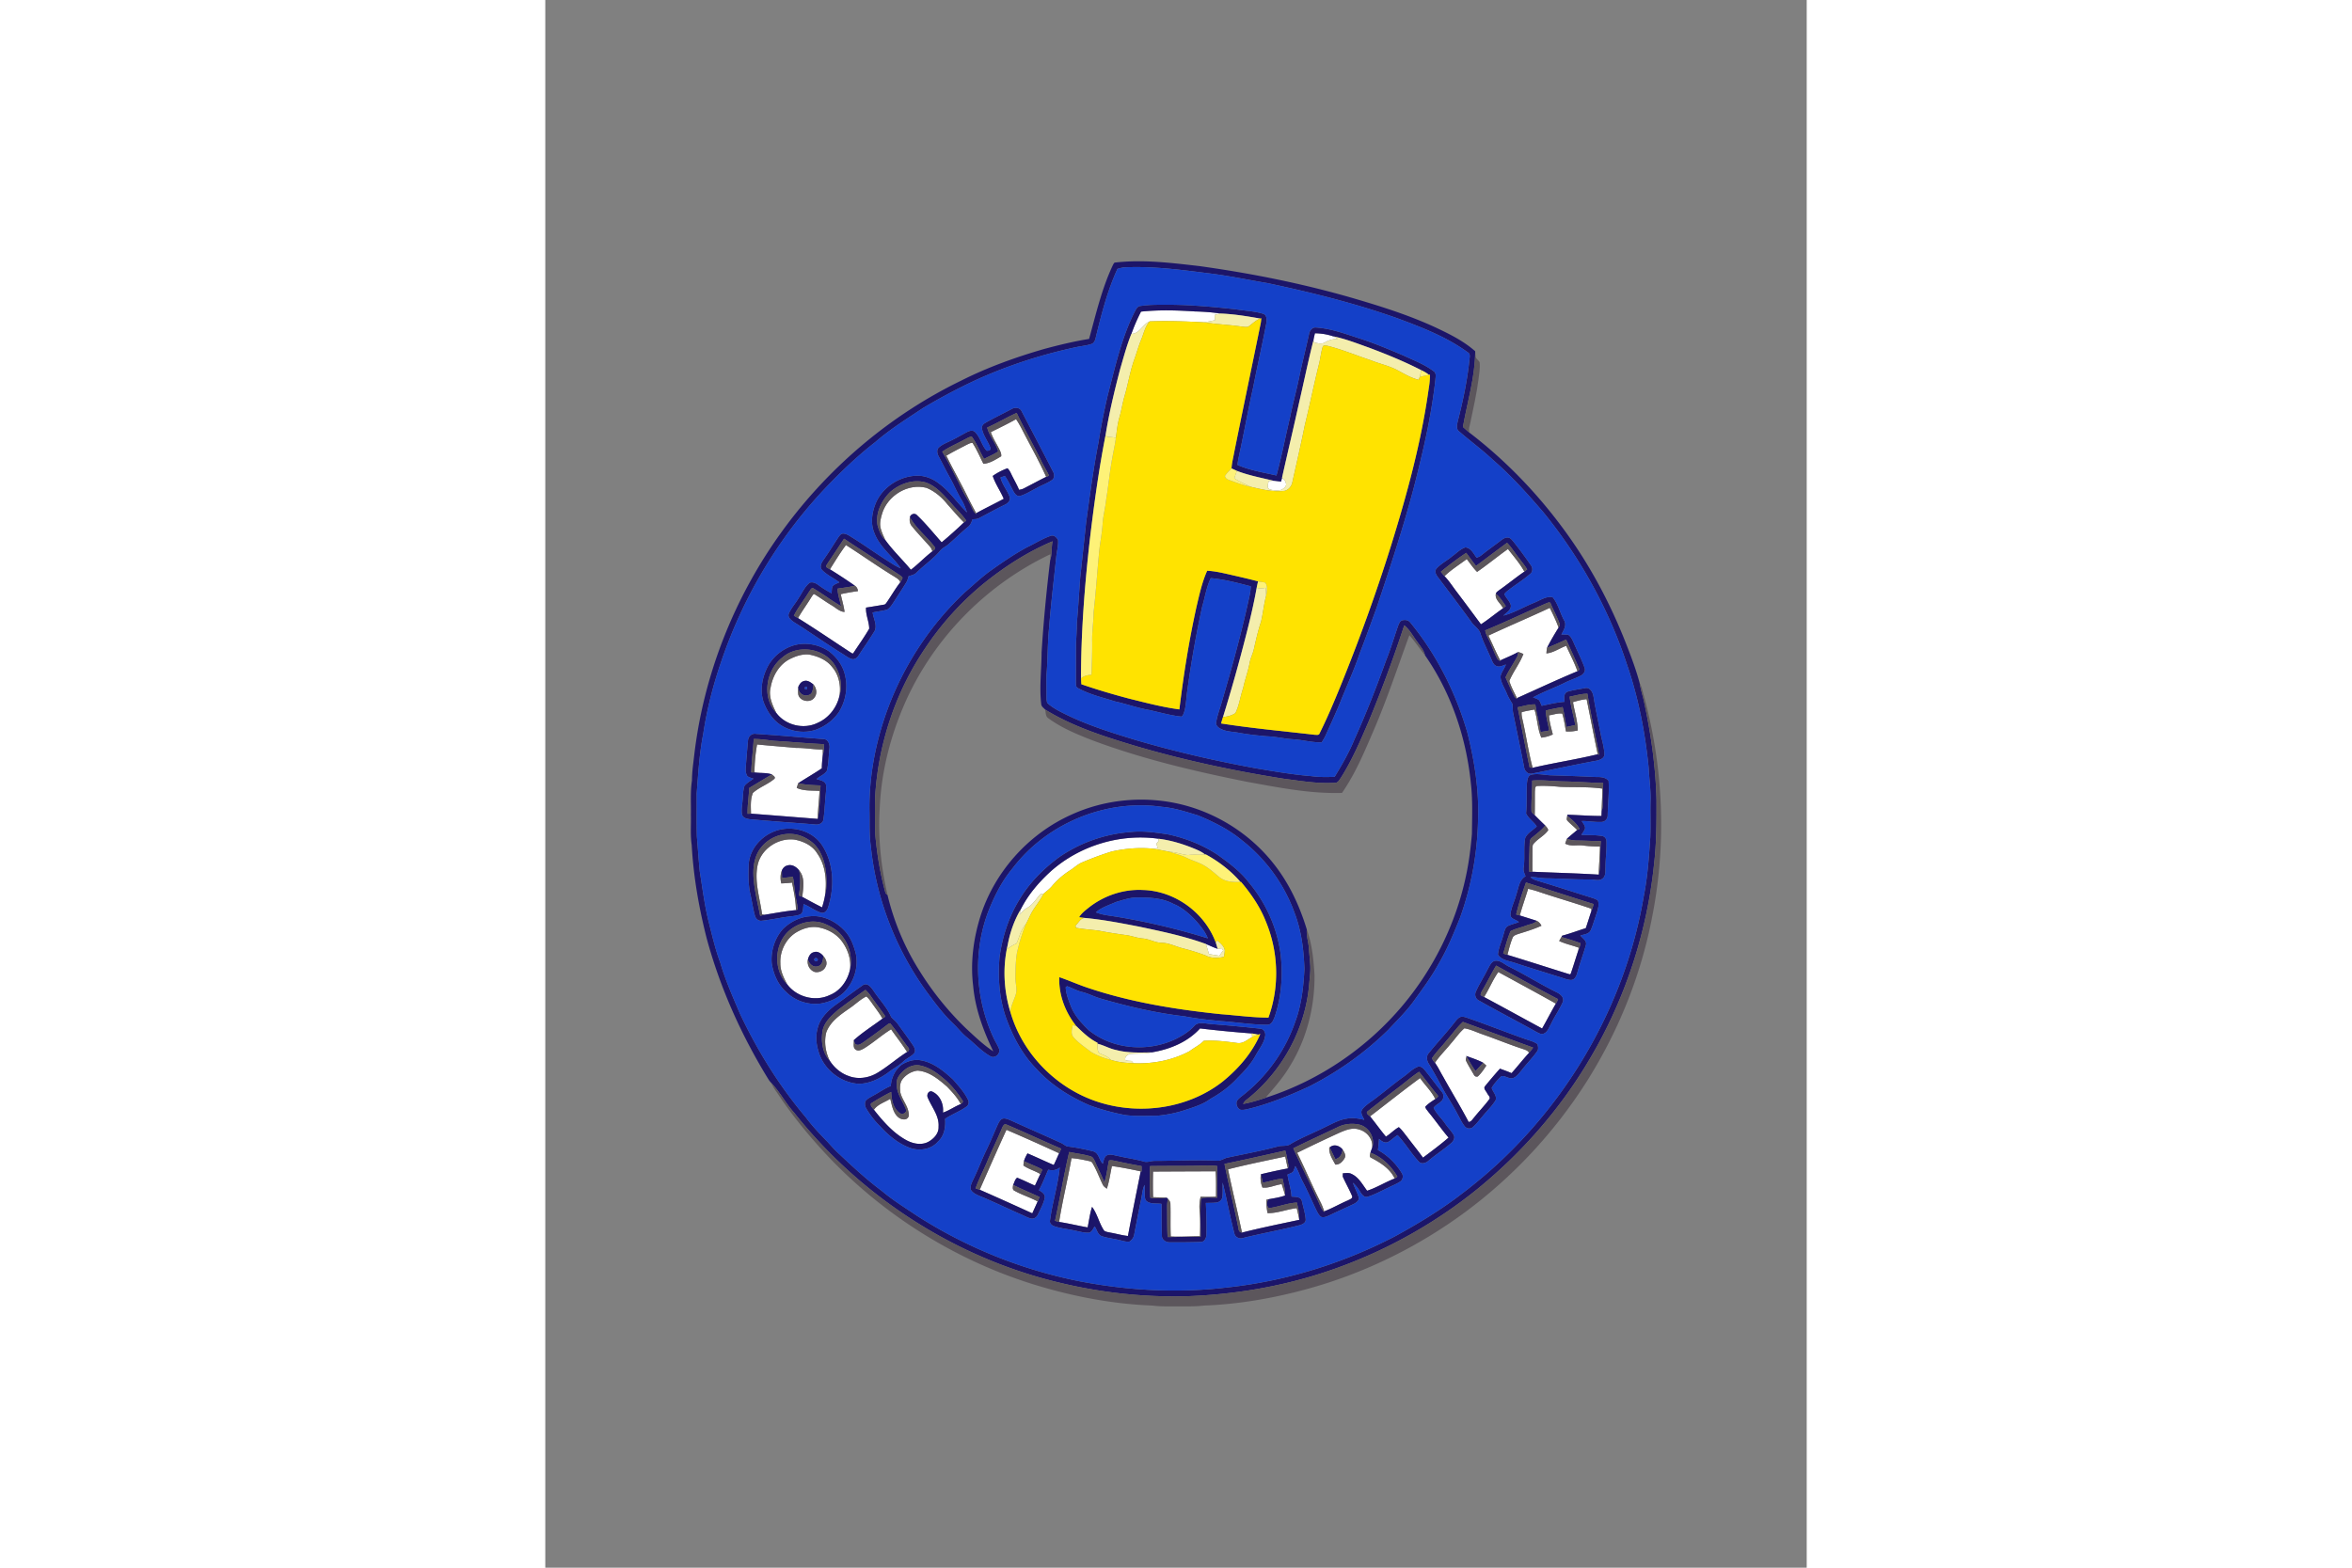 <svg xmlns="http://www.w3.org/2000/svg" height="800" width="1200" viewBox="-45 -80.797 389.997 484.782"><rect x="-45" y="-80.797" width="389.997" height="484.782" fill="#808080" stroke="none"/><path d="M139.185 15.567c5.54-.587 11.132-.418 16.68-.055 2.611.066 5.233.242 7.814.645-.579.125-1.147.272-1.716.418.022.55.033 1.1.059 1.65-1.1.228-2.196.466-3.3.653-5.607-.3-11.22-.513-16.839-.3-2.181.872-3.116 3.846-5.672 3.864a55.326 55.326 0 012.974-6.875zm53.764 6.703c1.914.004 3.846.32 5.654.939.502.257.997.524 1.485.818-1.441-.066-2.816.326-4.044 1.056-1.03.649-2.252.249-3.334-.004-.055-.15-.161-.455-.216-.609.084-.744.297-1.47.455-2.2zM92.743 52.83c2.626-1.29 5.266-2.57 7.818-4.008 1.034 1.551 1.881 3.212 2.714 4.877 2.258 4.283 4.605 8.533 6.59 12.959-2.337 1.155-4.625 2.405-6.942 3.594-.448.23-.943.326-1.434.414-.723-1.713-1.683-3.311-2.475-4.994-.286-.61-.624-1.207-1.119-1.669-1.591.587-3.168 1.39-4.554 2.373.8 2.475 2.387 4.664 3.403 7.073-2.824 1.525-5.72 2.9-8.53 4.448-.7-1.283-1.404-2.567-2.056-3.876-2.267-4.694-4.863-9.222-7.173-13.894 2.087-1.24 4.261-2.314 6.41-3.44.543-.23 1.11-.626 1.73-.483 1.299 2.035 2.241 4.275 3.33 6.424 2.039-.136 3.795-1.331 5.508-2.332.103-.748-.239-1.445-.554-2.094-.887-1.793-2.035-3.461-2.666-5.372zm90.048 14.077c.495.51 1.1 1.012 1.196 1.764.297.939-.74 1.65-1.463 2.017-1.207.235-2.512.216-3.67-.21-.907-.575-.298-1.708-.21-2.533.48-.033.964-.059 1.452-.08.796.036 1.588.179 2.387.252l.308-1.21zM59.176 77.908c1.735-5.515 8.024-9.343 13.7-7.836 2.63 1.074 4.83 3.01 6.575 5.222 1.676 1.807 3.205 3.747 4.987 5.456-2.233 2.12-4.518 4.195-6.894 6.153-2.497-2.809-4.859-5.764-7.583-8.353-.704-.833-1.999-.418-2.237.601-.18.994-.037 2.039.66 2.816 1.782 2.237 3.81 4.269 5.676 6.432.312.374.448.847.635 1.29-2.34 1.754-4.327 3.935-6.667 5.695-2.57-3.116-5.548-5.907-7.902-9.196-.59-1.207-1.151-2.442-1.474-3.751-.34-1.522.084-3.073.524-4.529zM43.005 95.256c1.596-2.53 3.154-5.104 4.947-7.502 5.06 3.212 9.937 6.706 15.064 9.812.67.455 1.514.855 1.738 1.709-1.51 1.936-2.728 4.07-4.11 6.094-.246.316-.463.778-.921.807-1.848.326-3.696.635-5.552.913-.161 2.226.965 4.327.976 6.53-1.486 2.56-3.216 4.977-4.844 7.448-.224.517-.745-.055-1.034-.187-5.369-3.527-10.686-7.143-16.135-10.542 1.306-2.28 2.879-4.386 4.228-6.637.242-.286.557-1.07 1.03-.642 1.746 1.075 3.4 2.296 5.164 3.344 1.287.738 2.401 1.959 3.97 2.032-.238-1.863-.81-3.66-1.176-5.493 1.752-.4 3.527-.697 5.306-.939-.04-.69-.356-1.28-.932-1.672a155.406 155.406 0 00-7.719-5.075zm200.085.796c3.256-2.263 6.325-4.774 9.545-7.081 1.753 2.277 3.685 4.459 5.071 6.993-2.67 1.83-5.167 3.894-7.814 5.753-.4.312-.895.602-1.012 1.133-.352 1.823 1.573 2.941 2.233 4.47-2.325 1.58-4.463 3.421-6.831 4.936-2.465-3.319-4.918-6.645-7.415-9.934-1.28-1.654-2.387-3.45-3.85-4.954 2.083-2.01 4.569-3.542 6.875-5.276 1.053 1.33 1.984 2.764 3.198 3.96zm3.502 19.698c6.285-2.94 12.684-5.64 18.972-8.576.99 1.998 1.973 4.007 2.717 6.116-1.265 2.035-2.497 4.11-3.578 6.248a15.891 15.891 0 00-.18 1.72c2.226-.205 4.06-1.632 6.131-2.343 1.151 2.618 2.53 5.14 3.465 7.85-6.303 2.623-12.49 5.534-18.723 8.321-.814-1.753-1.797-3.447-2.343-5.306 1.192-2.897 3.249-5.39 4.352-8.346-.546-.227-1.081-.488-1.664-.59-1.76 1-3.66 1.723-5.49 2.589-1.345-2.501-2.43-5.127-3.66-7.683zm-215.948 7.243c1.848-.917 3.939-1.621 6.025-1.365 2.618.528 5.284 1.618 6.97 3.785 2.11 2.402 2.788 5.735 2.337 8.844-.774 3.645-3.238 6.901-6.667 8.42-4.294 2.2-10.014.85-12.885-3.015-1.203-2.402-2.464-5.119-1.757-7.865.624-3.586 2.64-7.129 5.977-8.804m2.57 8.624c-.047.803-.113 1.614.016 2.417.564 2.163 3.993 2.662 5.093.704.818-1.185.484-2.831-.426-3.873-.828-.649-1.855-1.455-2.973-1.041-.877.202-1.364 1.034-1.71 1.793zm239.526 4.723c1.368-.44 2.773-.788 4.21-.931 1.177 5.672 2.237 11.367 3.443 17.032-6.659 1.621-13.46 2.633-20.135 4.192-1.195-4.514-1.87-9.146-2.864-13.707-.209-1.152-.645-2.296-.528-3.484 1.295-.392 2.64-.58 3.972-.828.92 2.852.905 5.944 2.123 8.705 1.217-.18 2.446-.426 3.538-1.023-.487-1.94-1.078-3.88-1.17-5.893 1.357-.169 2.71-.737 4.093-.528.557 1.793.818 3.667 1.144 5.515 1.221.066 2.45-.022 3.641-.32-.044-2.97-.99-5.818-1.467-8.73zM20.48 149.42c4.044.4 8.096.704 12.144 1.07 2.736-.04 5.435.51 8.17.488.008.536.008 1.075.004 1.617-.136 1.394-.3 2.787-.297 4.192-2.384 1.624-4.895 3.05-7.315 4.62-.147.48-.301.957-.452 1.441 2.204 1.012 4.694.763 7.048.931-.132 2.89-.506 5.765-.542 8.658-6.88-.535-13.755-1.1-20.638-1.624-.033-2.135-.26-4.39.594-6.406 1.977-1.797 4.643-2.637 6.656-4.386.429-.612-.451-.943-.774-1.339-1.687-.597-3.616-.344-5.398-.627.019-2.89.283-5.79.8-8.635zm240.479 14.455c.077-.536-.048-1.287.51-1.595 2.449-.162 4.91.018 7.352.245 4.326.18 8.672-.066 12.973.54.015 2.262-.143 4.52-.187 6.783-.022.558-.048 1.119-.059 1.683-3.52.008-7.033-.278-10.55-.388l-.05.348c-.015.502-.345 1.13.102 1.54.92 1.008 2.039 1.815 2.963 2.824-1.027.957-2.178 1.774-3.172 2.768-.187.477-.348.964-.513 1.452 1.664.968 3.644.338 5.463.58 1.753.22 3.52.322 5.292.33-.033 2.9-.356 5.786-.37 8.686-6.829-.425-13.675-.583-20.51-.898-.036-2.314.019-4.628.011-6.941.059-.547-.073-1.185.29-1.643 1.327-1.617 3.363-2.523 4.569-4.246-.092-.59-.54-1.016-.906-1.449a141.773 141.773 0 01-3.256-3.216c.051-2.468.022-4.935.048-7.403zm-149.852 24.931c8.955-8.07 21.536-11.91 33.472-10.234l.073.66c-.246.293-.488.59-.73.887.147.444.29.891.437 1.342-.462.07-.924.132-1.387.195-4.315-.451-8.668-.077-12.896.865a97.067 97.067 0 00-9.12 3.374c-1.294.539-2.313 1.529-3.472 2.295-2.215 1.386-4.246 3.099-5.908 5.126-.74.836-1.635 1.507-2.482 2.226-.257.048-.77.136-1.027.18-1.312 1.467-2.34 3.274-4.121 4.239-.91.51-1.617 1.276-2.266 2.075.088-.513.172-1.027.27-1.533 2.216-4.477 5.505-8.33 9.157-11.697zm-90.473-2.009c1.052-5.12 6.505-8.676 11.605-7.928 2.685.55 5.41 1.848 6.858 4.283 2.6 3.678 2.955 8.368 2.427 12.713-.19 1.335-.554 2.636-.946 3.927a148.101 148.101 0 01-6.124-3.256c.286-2.688.935-5.87-.946-8.137-.814-1.093-2.226-2.013-3.626-1.566-.818.169-1.434.803-1.742 1.562-.499 1.273-.503 2.674-.169 3.99a43.76 43.76 0 003.319-.246c.572 2.802 1.166 5.636 1.213 8.504-3.26.29-6.483.939-9.713 1.44l-.77-.131c-.66-5.02-2.413-10.058-1.386-15.155zm238.231 7.253c1.03.234 2.053.51 3.058.847 5.471 1.859 11.037 3.428 16.494 5.313v.752c-.609 1.745-1.119 3.524-1.731 5.265-2.435.756-4.818 1.669-7.282 2.318l-.239.414a81.63 81.63 0 00-.704 1.229c1.925.924 4.037 1.327 6.029 2.075-.022.19-.066.576-.085.767-.818 2.442-1.536 4.913-2.387 7.34l-.282.136c-6.425-1.998-12.83-4.07-19.266-6.032.458-1.741.873-3.509 1.562-5.177.275-.888 1.265-1.075 2.028-1.357 2.343-.719 4.69-1.452 6.926-2.46a3.3 3.3 0 00-1.426-1.515c-1.753-.576-3.52-1.096-5.27-1.672.763-2.776 1.746-5.486 2.575-8.243zM32.42 207.64c2.023-1.251 4.429-2.043 6.823-1.691 2.827.458 5.56 1.88 7.327 4.17 1.906 2.496 3.04 5.672 2.65 8.836-.729 3.447-2.973 6.656-6.317 7.972-4.452 2.12-10.187.594-13.11-3.337-1.088-2.013-2.156-4.173-2.112-6.516-.183-3.674 1.629-7.436 4.738-9.435m5.632 6.007c-1.1.223-1.628 1.33-1.87 2.32-.33 1.574.587 3.312 2.142 3.807 1.33.264 2.856-.418 3.373-1.709.616-1.103.015-2.409-.759-3.256-.674-.832-1.79-1.558-2.886-1.162zm121.225-2.516c1.202.48 2.357 1.086 3.6 1.47.422-.043.847-.102 1.277-.164l.44.66a32.855 32.855 0 00-1.16 1.664 161.435 161.435 0 01-3.24-.542 239.291 239.291 0 00-.917-3.088zm85.966 16.388c1.592-2.509 2.685-5.303 4.408-7.73 5.933 3.249 11.895 6.453 17.795 9.765-1.481 2.53-2.805 5.148-4.257 7.696-5.992-3.226-11.943-6.527-17.946-9.731zm-196.109 3.439c1.738-1.159 3.23-2.702 5.126-3.612.69.547 1.188 1.287 1.698 1.995 1.107 1.617 2.347 3.143 3.3 4.859-2.966 2.214-6.13 4.195-8.888 6.673.128.972-.37 2.347.656 2.949.807.539 1.764.007 2.497-.4 2.926-1.786 5.471-4.125 8.394-5.919 1.62 2.355 3.428 4.58 4.946 7.008-3.146 1.995-5.947 4.5-9.141 6.424-2.64 1.61-6.025 2.145-8.944 1.001-2.442-.85-4.5-2.618-5.867-4.792-1.298-2.677-1.767-5.798-1.034-8.698 1.254-3.407 4.415-5.497 7.257-7.488zm108.298 6.27a359.012 359.012 0 0015.98 1.548l.147 1.104c-1.415.762-2.765 2.082-4.492 1.866-3.469-.444-6.963-.939-10.473-.693-1.272 1.32-2.959 2.109-4.407 3.212-5.288 2.82-11.375 4-17.34 3.715-.148-.173-.44-.52-.584-.693-.649-.052-1.338.014-1.925-.305-.297-.88.678-1.683 1.46-1.855 2.2-.242 4.447.048 6.622-.491 5.577-.895 11.162-3.143 15.012-7.408zm81.732-.04c1.983.33 3.806 1.262 5.702 1.907 4.147 1.441 8.203 3.131 12.38 4.492.692.268 1.572.429 1.891 1.206-1.87 2.028-3.557 4.214-5.397 6.263-1.17-.528-2.384-.938-3.58-1.39a146.444 146.444 0 00-4.598 5.402c-.652.711.316 1.522.624 2.19.271.6 1.206 1.271.608 1.95-1.44 1.958-3.16 3.696-4.664 5.607-.48.528-.862 1.298-1.661 1.334-2.468-4.73-5.273-9.277-7.854-13.949-.87-1.437-1.555-2.988-2.556-4.341 1.433-2.138 3.296-3.938 4.906-5.937 1.415-1.566 2.578-3.37 4.199-4.734m.542 8.544l.121.205c-.132.437-.37.917-.117 1.368.697 1.452 1.57 2.813 2.365 4.213.224.488.715.752 1.243.558 1.053-.968 1.863-2.167 2.622-3.366-.323-.29-.642-.576-.953-.862-1.68-.895-3.502-1.463-5.28-2.116zM65.51 252.852c1.107-1.39 2.79-2.354 4.55-2.574 3.615.22 6.516 2.677 9.138 4.94 1.588 1.65 3.19 3.358 4.26 5.404-1.899.745-3.567 1.991-5.51 2.64.3-2.647-.94-5.555-3.51-6.578-.99-.15-1.518.972-1.247 1.808 1.207 3.01 3.656 5.717 3.396 9.149.117 2.017-1.43 3.67-3.077 4.605-2.141 1.207-4.807.657-6.868-.458-4.088-2.23-7.194-5.808-10.04-9.41 1.185-1.715 3.348-2.31 5.053-3.38.43 1.628.7 3.362 1.654 4.792.601.866 1.566 1.632 2.677 1.566.744.052 1.492-.652 1.393-1.411-.04-2.549-2.031-4.503-2.603-6.909-.172-1.412-.227-3.025.733-4.184zm144.479 11.573c5.155-3.95 10.238-7.998 15.467-11.848 1.518 2.2 3.557 4.067 4.712 6.494-1.078.715-2.211 1.405-3.088 2.365.052.624.576 1.06.902 1.562 2.164 2.611 4.078 5.416 6.282 7.994-2.53 2.197-5.233 4.188-7.903 6.205-1.646-2.285-3.424-4.467-5.122-6.71-.752-.936-1.43-1.944-2.347-2.725-1.437.788-2.582 2.06-3.993 2.922-1.702-2.039-3.23-4.21-4.91-6.26zm-9.388 5.027c1.885-.803 4.005-1.68 6.055-.939 2.456.639 4.466 3.18 3.941 5.772-.16.455-.355.906-.49 1.375-.126.558-.445 1.335.296 1.606 2.853 1.5 5.786 3.345 7.202 6.38-2.9 1.097-5.57 2.843-8.515 3.767-1.411-1.837-2.548-4.137-4.77-5.163-.844-.473-1.83-.257-2.74-.224a96.58 96.58 0 01-.021 1.03c.894 2.014 1.998 3.928 2.867 5.955.334.822-.737 1.071-1.261 1.387-2.494 1.052-4.833 2.445-7.367 3.402a16.662 16.662 0 00-1.188-2.973c-2.527-4.976-4.69-10.128-7.147-15.137a517.647 517.647 0 0113.138-6.238m-3.09 4.591l-.092-.187c-.272 2.039.942 3.766 1.848 5.475 1.327.084 2.288-.98 2.89-2.035.458-.95-.195-1.878-.668-2.662-.98-1.189-2.736-1.772-3.979-.59zM97.58 268.58a639.267 639.267 0 0116.281 7.256c-.554 1.203-1.063 2.431-1.657 3.62-2.725-1.156-5.394-2.443-8.123-3.587-.429.767-.847 1.548-1.092 2.395a7.57 7.57 0 00-.154 1.357c1.598 1.133 3.553 1.62 5.229 2.643-.594 1.17-1.111 2.38-1.68 3.565-1.837-.803-3.634-1.706-5.497-2.439-.685.495-.854 1.489-1.239 2.226-.092.656-.323 1.51.47 1.837 2.273 1.287 4.818 2.017 7.11 3.286-.554 1.22-1.1 2.449-1.665 3.666a1214.631 1214.631 0 00-16.252-7.3c2.728-6.19 5.45-12.38 8.269-18.526zm68.501 12.218c5.86-1.493 11.793-2.677 17.7-3.96.26 1.228.495 2.463.807 3.685-2.794.513-5.574 1.133-8.335 1.796-.253 1.38-.036 2.81.473 4.11 1.995.25 3.972-.817 5.966-1.044.323 1.078.7 2.149.983 3.245l.051.264c-1.657.601-3.417.847-5.144 1.162l-.602.122a16.57 16.57 0 00.33 4.165c3.092.066 5.981-1.21 9.025-1.529.238 1.049.502 2.097.704 3.157.018.114.058.334.077.448-5.915 1.268-11.86 2.456-17.719 3.952-1.368-6.541-2.959-13.032-4.316-19.573zm-48.391-3.448c1.752.103 3.472.477 5.188.837.458.124 1.034.187 1.283.667 1.295 2.123 2.112 4.492 3.216 6.714.253.54.781.862 1.232 1.232.778-2.277 1.056-4.679 1.577-7.018 2.989.422 5.955 1.005 8.903 1.646-1.338 6.656-2.688 13.307-3.953 19.978-1.807-.187-3.557-.704-5.342-1.013-.682-.165-1.434-.205-2.013-.63-1.559-2.277-2.065-5.145-3.733-7.349-.671 2.061-.928 4.228-1.368 6.348-2.956-.514-5.867-1.25-8.83-1.69 1.06-6.612 2.677-13.128 3.84-19.721zm25.216 4.144c6.443-.044 12.886-.058 19.329-.091.234 2.61.113 5.232.146 7.854a53.37 53.37 0 01-4.767.03 12.78 12.78 0 00-.3 4.414c.238 2.586.157 5.19.102 7.782-3.014.01-6.024.249-9.035.084-.154-3.326-.007-6.656-.106-9.981.03-.66-.338-1.214-.774-1.665l-.396-.356c-1.397-.11-2.798-.073-4.191-.154-.08-2.636-.07-5.28-.008-7.917z" fill="#fff"/><g fill="#1c1569"><path d="M130.996.415c8.779-1.041 17.62.085 26.347 1.086 16.336 2.277 32.562 5.54 48.396 10.201 8.261 2.435 16.49 5.068 24.326 8.676 4.371 2.053 8.797 4.217 12.434 7.444-.025 7.957-2.42 15.635-3.787 23.41.711.641 1.415 1.294 2.17 1.888 11.159 8.57 21.008 18.826 29.295 30.19 7.855 10.732 14.136 22.573 18.97 34.949 1.576 4 3.094 8.041 4.209 12.196.293 1.815.832 3.575 1.257 5.36 2.204 10.074 3.671 20.326 3.939 30.641.022 6.612.03 13.23-.734 19.805-2.152 21.092-8.885 41.708-19.647 59.976-9.039 15.515-21.033 29.258-34.93 40.6-14.995 12.141-32.365 21.338-50.839 26.893-12.324 3.71-25.125 5.728-37.978 6.274-14.513.51-29.093-1.184-43.145-4.833-31.168-8.03-59.4-26.684-79.348-51.901-2.596-2.868-4.385-6.373-7.047-9.175a7.325 7.325 0 01-.913-1.162C15.625 239.35 9.02 224.65 4.866 209.245c-2.38-9.416-4.07-19.042-4.595-28.737-.469-3.073-.168-6.194-.253-9.285.07-3.546-.22-7.114.327-10.63.01-2.703.425-5.372.726-8.053 2.919-24.736 12.376-48.63 26.963-68.805 14.304-19.813 33.5-36.108 55.487-46.8 8.218-4.148 16.912-7.272 25.745-9.825 4.573-1.232 9.186-2.346 13.865-3.102 2.068-7.477 3.824-15.107 7.059-22.196.238-.48.421-1.008.806-1.397m.902 1.937c-3.153 6.86-5.012 14.22-6.78 21.532-.18.693-.524 1.455-1.268 1.686-1.375.473-2.839.605-4.258.884-10.909 2.3-21.59 5.731-31.73 10.381a182.734 182.734 0 00-16.06 8.533c-5.031 3.344-10.18 6.556-14.756 10.52-5.544 4.305-10.627 9.179-15.47 14.254-14.379 15.195-25.35 33.566-32.086 53.364-2.545 7.363-4.51 14.939-5.662 22.647-1.195 6.087-1.547 12.298-2.02 18.47.03 4.4-.055 8.804.055 13.2.308 3.616.535 7.243.895 10.855.825 5.097 1.444 10.23 2.676 15.25 1.097 4.313 2.076 8.669 3.63 12.846 1.592 5.467 3.899 10.681 6.132 15.907 5.42 11.477 12.166 22.36 20.366 32.07 2.024 2.714 4.36 5.17 6.725 7.587 1.217 1.346 2.416 2.71 3.784 3.905 4.155 3.935 8.383 7.81 12.97 11.236 3.359 2.834 7.095 5.144 10.733 7.586 15.423 9.934 32.745 16.887 50.742 20.414 14.83 2.824 30.087 3.641 45.096 1.87 18.133-1.918 35.837-7.396 52.011-15.786 7.224-3.956 14.308-8.225 20.828-13.278 29.376-22.151 50.046-55.66 56.173-91.984 1.192-5.962 1.596-12.038 2.01-18.092.147-3.8-.022-7.598.077-11.393.099-3.389-.403-6.747-.568-10.125-1.071-10.894-3.161-21.73-6.748-32.089-5.62-17.12-14.513-33.13-25.892-47.09-4.902-5.698-9.94-11.32-15.653-16.23-3.29-3.098-6.957-5.757-10.36-8.72-1-.792-.575-2.134-.355-3.179 1.599-6.197 2.911-12.475 3.579-18.848.047-.81.4-1.87-.48-2.361-6.546-4.782-14.184-7.719-21.723-10.528-13.135-4.664-26.684-8.03-40.307-10.913-6.102-1.012-12.16-2.32-18.309-3.04-8.518-1.085-17.088-2.207-25.69-1.822-.792.048-1.555.264-2.307.48z"/><path d="M138.983 13.833c3.153-.495 6.362-.367 9.545-.39 6.666.074 13.318.687 19.944 1.409 2.824.47 5.735.532 8.485 1.393 1.166.385 1.104 1.808.994 2.798-1.254 6.641-2.79 13.223-4.078 19.857-1.66 7.366-2.959 14.803-4.59 22.173a21.917 21.917 0 00-.268 1.907c3.828 1.683 7.997 2.318 12.046 3.253 1.628-5.996 2.79-12.101 4.235-18.14.788-3.997 1.9-7.917 2.72-11.903.947-4.613 2.127-9.175 3.136-13.773.183-.998.983-2.057 2.105-1.94 4.675.308 9.1 1.97 13.523 3.396 4.588 1.466 9.024 3.358 13.461 5.232 3.194 1.496 6.564 2.747 9.399 4.885.924.572.601 1.749.557 2.647-.975 8.73-2.728 17.36-4.818 25.888-3.535 15.119-8.43 29.867-13.344 44.583-1.727 4.73-3.421 9.467-5.251 14.161-1.64 4.921-3.817 9.633-5.75 14.444-1.474 3.707-3.172 7.32-4.803 10.96-.341.73-.77 1.416-1.2 2.098-2.94.062-5.79-.756-8.708-.954-2.721-.135-5.376-.836-8.104-.92-3.091-.26-6.183-.598-9.23-1.177-1.837-.282-3.788-.312-5.43-1.283-.628-.374-1.291-1.005-1.145-1.808.32-2.186 1.17-4.246 1.753-6.37 3.183-10.868 6.22-21.796 8.58-32.873.22-.946.316-1.915.375-2.879-4.074-1.056-8.163-2.149-12.365-2.526-1.364 2.753-1.76 5.837-2.648 8.753a326.66 326.66 0 00-4.624 26.137c-.29 1.97-.348 3.975-.777 5.926-.253.682-.385 1.536-.986 2.002-3.348-.33-6.597-1.29-9.875-2.013-3.627-.616-7.096-1.889-10.682-2.677-3.905-1.232-7.96-2.16-11.562-4.17-.66-.348-.491-1.176-.56-1.785.003-3.909.01-7.822.032-11.73.107-2.204.268-4.404.272-6.612.425-4.642.693-9.295 1.03-13.945.62-5.717 1.232-11.44 1.84-17.161 1.141-8.262 2.227-16.534 3.825-24.726.745-4.844 1.724-9.644 2.82-14.418 2.3-8.735 4.217-17.697 8.298-25.819.437-.752.807-1.84 1.823-1.91m.202 1.734a55.326 55.326 0 00-2.974 6.875c-1.423 3.517-2.395 7.199-3.458 10.836-1.775 6.766-3.421 13.586-4.529 20.49-2.112 10.752-3.59 21.625-4.884 32.504-1.595 14.176-2.699 28.43-2.71 42.705.04.605.073 1.214.11 1.822 4.833 1.661 9.736 3.117 14.679 4.419 5.166 1.283 10.337 2.651 15.62 3.359 1.288-10.674 2.978-21.301 5.31-31.8.888-3.747 1.698-7.546 3.286-11.074 2.196.088 4.349.58 6.49 1.06 3.084.715 6.183 1.394 9.245 2.222a45.925 45.925 0 00-.43 1.995c-.89 5.002-2.064 9.948-3.336 14.87a507.875 507.875 0 01-7.07 25.081c-.22.656-.414 1.32-.594 1.987 9.607 1.511 19.302 2.38 28.957 3.506.517-.004 1.302.22 1.504-.462 2.32-4.646 4.334-9.435 6.303-14.239 5.827-14.326 11.107-28.88 15.728-43.64 4.975-15.983 9.405-32.202 11.708-48.81.25-1.393.37-2.801.367-4.216l-.308.058c-.715-.59-1.53-1.034-2.358-1.426-5.193-2.677-10.612-4.88-16.072-6.938-3.678-1.302-7.338-2.761-11.166-3.542a17.635 17.635 0 00-5.654-.939c-.158.73-.37 1.456-.455 2.2-1.624 6.33-2.915 12.735-4.4 19.097-1.71 7.793-3.565 15.555-5.303 23.34l-.308 1.21c-.799-.073-1.591-.216-2.387-.253-3.78-.931-7.634-1.635-11.28-3.054a55.17 55.17 0 00-1.646-.745c.066-1.61.495-3.168.774-4.745 2.71-13.468 5.544-26.907 8.284-40.368.062-.451.106-.906.128-1.36l-.29.128c-4.092-.738-8.228-1.401-12.387-1.563-2.581-.403-5.203-.579-7.814-.645-5.548-.363-11.14-.532-16.68.055zM99.252 45.65c.972-.56 2.46-.447 2.985.671 3.263 6.256 6.542 12.512 9.769 18.79.443.777.469 1.95-.33 2.511-1.482 1.06-3.25 1.614-4.822 2.523-1.632.829-3.19 1.86-4.95 2.391-1.031.36-1.739-.638-2.172-1.408-.861-1.592-1.598-3.249-2.64-4.734-.447.15-.898.3-1.346.447.5 2.255 2.157 4.005 2.883 6.168.227 1.1-.752 1.91-1.643 2.318-2.618 1.257-5.152 2.684-7.73 4.022-.645.4-1.412.396-2.141.414-.33.826-.616 1.731-1.346 2.303-2.145 1.746-4.092 3.719-6.2 5.508-.727.63-1.647 1.008-2.311 1.712-2.145 2.633-4.998 4.558-7.418 6.916-.646.715-1.603.92-2.494 1.148-.198.73-.41 1.47-.828 2.112-1.254 2.046-2.593 4.03-3.873 6.058-.539.795-1.074 1.654-1.903 2.178-1.477.447-3.029.565-4.528.902.253 2.017 1.723 4.301.322 6.179-1.477 2.412-3.113 4.723-4.653 7.095-.436.708-1.258 1.394-2.141 1.115-1.13-.356-2.05-1.133-3.055-1.73-5.038-3.11-9.846-6.58-14.87-9.71-.77-.588-1.91-1.398-1.547-2.516.723-1.812 2.127-3.238 3.084-4.925 1.093-1.599 1.863-3.506 3.418-4.723 1-.319 1.973.216 2.754.796a30.75 30.75 0 003.993 2.49c.073-.697.01-1.423.268-2.083.484-.719 1.397-.92 2.119-1.317-1.745-1.33-3.828-2.23-5.354-3.835-.88-.95-.124-2.248.473-3.124 1.595-2.223 3.01-4.566 4.518-6.85.418-.59.92-1.397 1.771-1.247 1.052.132 1.918.81 2.798 1.346 3.443 2.141 6.732 4.514 10.15 6.7 1.518.942 2.97 2.012 4.639 2.687-2.545-3.777-6.52-6.553-8.156-10.927-1.265-2.97-.748-6.351.44-9.256 2.2-5.13 7.705-8.562 13.256-8.463 2.321.107 4.55 1.03 6.348 2.49 3.37 2.446 5.621 6.04 8.624 8.874-.491-1.283-.946-2.589-1.65-3.773-1.379-2.23-2.358-4.676-3.641-6.96-1.243-2.2-2.343-4.477-3.546-6.703-.418-.8-.642-1.995.117-2.666 1.075-.964 2.46-1.467 3.74-2.105 1.706-.821 3.33-1.797 5.01-2.67.766-.403 1.859-.667 2.504.096 1.58 1.617 1.97 4.03 3.495 5.687.502.052 1.136-.047 1.243-.649-.66-2.123-2.245-3.88-2.663-6.087-.23-.817.37-1.51 1.046-1.873 2.673-1.544 5.47-2.846 8.184-4.313m-7.63 5.761c.637 2.578 2.548 4.664 3.373 7.194l-.07.275c-1.346.884-2.853 1.482-4.272 2.23-1.335-2.255-2.24-4.778-3.791-6.887-.836.033-1.544.595-2.289.925-2.27 1.254-4.704 2.229-6.835 3.721 2.34 4.023 4.397 8.203 6.436 12.384.795 1.51 1.76 2.937 2.479 4.492.465.88.755 1.969 1.716 2.449l-.154-.297c2.809-1.547 5.705-2.923 8.529-4.448-1.016-2.41-2.604-4.598-3.403-7.073 1.386-.983 2.963-1.786 4.554-2.373.495.462.833 1.06 1.119 1.669.792 1.683 1.752 3.281 2.475 4.994.491-.088.986-.183 1.434-.414 2.317-1.189 4.605-2.439 6.941-3.594.293-.125.587-.242.887-.356-.59-1.305-1.378-2.504-2.016-3.784-2.545-5.273-5.486-10.34-7.998-15.636-3.095 1.383-6.006 3.165-9.116 4.529m-30.05 19.992c-2.63 2.644-4.529 6.439-3.843 10.234.48 1.64 1.07 3.396 2.398 4.55 2.354 3.29 5.332 6.08 7.902 9.197 2.34-1.76 4.327-3.941 6.667-5.694.319-.356 1.115-.657.78-1.243-2.427-3.227-5.756-5.746-7.751-9.296.238-1.02 1.533-1.434 2.237-.601 2.724 2.589 5.086 5.544 7.583 8.353 2.376-1.958 4.66-4.034 6.894-6.153l.718-.543c-1.36-2.017-3.208-3.626-4.748-5.497-2.321-2.471-4.606-5.335-7.972-6.369-3.836-1.012-7.976.495-10.865 3.062M47.376 85.785c-1.679 2.5-3.303 5.038-5.02 7.517-.198.388-.583.751-.517 1.224.367.272.767.503 1.166.73a155.406 155.406 0 017.72 5.075c-1.757.436-3.561.623-5.347.895.03 1.866.693 3.63 1.1 5.434-2.904-1.668-5.577-3.714-8.452-5.434-.74-.55-1.075.513-1.467.96-1.518 2.501-3.38 4.793-4.708 7.408.421.253.85.502 1.283.744 5.45 3.4 10.766 7.015 16.135 10.542.29.132.81.704 1.034.187 1.628-2.471 3.358-4.888 4.844-7.447-.011-2.204-1.137-4.305-.976-6.53 1.856-.28 3.704-.588 5.552-.914.458-.03.675-.491.92-.807 1.383-2.024 2.6-4.158 4.11-6.094.261-.447.536-.895.709-1.382-.206-.462-.693-.682-1.071-.972-5.662-3.73-11.382-7.363-17.015-11.136z"/><path d="M111.13 84.948c1.052-.473 2.03.418 2.416 1.339.095 1.804-.433 3.575-.59 5.368-.77 7.21-1.625 14.411-2.194 21.642-.487 4.753-.385 9.538-.773 14.297-.11 2.197.003 4.397-.026 6.597.018.8-.03 1.632.235 2.402 1.654 1.507 3.685 2.534 5.68 3.513 6.938 3.403 14.33 5.717 21.704 7.957 12.185 3.583 24.576 6.425 37.069 8.72 5.69.972 11.39 1.947 17.146 2.42 2.406.327 4.837.327 7.26.21 2.256-3.712 4.438-7.481 6.091-11.504 3.649-8.056 6.861-16.303 9.853-24.623 1.405-3.469 2.446-7.07 3.69-10.601.23-.594.487-1.243 1.055-1.599.888-.286 2.04-.227 2.652.576 8.17 9.955 14.08 21.682 17.667 34.032 2.262 8.922 3.678 18.126 3.307 27.352a94.88 94.88 0 01-5.544 29.918c-1.962 4.855-3.95 9.728-6.623 14.25-2.28 4.194-5.155 8.019-7.942 11.888-2.259 3.069-5.02 5.716-7.594 8.51-7.206 7.11-15.559 13.033-24.59 17.598-5.768 2.666-11.68 5.097-17.844 6.692-1.07.25-2.163.62-3.278.484-.8-.308-1.254-1.232-1.261-2.053.014-.87.752-1.438 1.357-1.944 7.707-5.845 13.633-14.022 16.787-23.164 1.958-5.221 2.566-10.806 2.863-16.332-.198-5.951-.935-11.972-3.11-17.55-3.17-8.756-8.866-16.556-16.2-22.29-4.018-3.345-8.749-5.696-13.552-7.687-3.678-1.13-7.37-2.343-11.228-2.662-17.308-2.486-35.632 5.115-46.178 19.05-3.432 4.107-5.819 8.973-7.711 13.949-4.543 12.467-3.696 26.717 1.976 38.685.5 1.06 1.166 2.043 1.584 3.143.536 1.467-1.246 3.135-2.654 2.31-2.677-1.492-4.767-3.814-7.125-5.735-1.65-1.283-2.904-2.97-4.411-4.4-2.582-2.457-4.797-5.273-6.913-8.13-10.31-13.512-16.875-29.907-18.55-46.833-.5-3.396-.327-6.832-.393-10.253-.238-11.07 1.918-22.13 5.783-32.49 5.068-13.483 13.226-25.815 23.74-35.668 2.625-2.27 5.151-4.664 7.971-6.696 3.616-2.552 7.264-5.086 11.166-7.18 2.427-1.129 4.694-2.628 7.231-3.509M90.33 99.828a91.245 91.245 0 00-18.037 20.07c-9.105 13.523-14.389 29.544-15.317 45.81-.088 3.795-.04 7.587.026 11.382.546 6.098 1.503 12.17 3.132 18.078.106.348.33.613.667.785 1.984 8.276 5.313 16.233 9.871 23.42a92.358 92.358 0 0014.415 17.862c2.684 2.486 5.346 5.064 8.415 7.077-3.073-6.395-5.595-13.164-6.222-20.282-.87-7.135.07-14.425 2.192-21.275 4.35-13.887 14.88-25.668 28.155-31.616 10.396-4.767 22.368-5.893 33.493-3.304 11.53 2.695 22.068 9.42 29.317 18.786 4.639 5.925 7.836 12.87 10.01 20.043-.19 1.903.492 3.73.624 5.614.114 1.837.349 3.667.444 5.511.103 1.958-.19 3.902-.348 5.849-1.185 13.908-8.471 27.095-19.428 35.705-.447.308-.74.773-1.004 1.239 2.544-.458 5.034-1.25 7.476-2.076 16.285-5.306 30.949-15.356 41.942-28.473 9.6-11.459 16.377-25.276 19.49-39.903.928-4.298 1.47-8.661 1.848-13.032.051-5.27.275-10.561-.34-15.797-1.427-14.037-6.088-27.869-14.184-39.486-.323-1.55-1.42-2.746-2.292-4.015-1.346-1.756-2.347-3.817-4.107-5.221a415.76 415.76 0 01-11.03 29.8c-2.574 5.944-5.116 11.947-8.617 17.418-.455.627-.873 1.537-1.79 1.47-5.24.349-10.436-.571-15.614-1.22-15.309-2.41-30.5-5.644-45.388-9.978-9.82-2.948-19.772-6.01-28.562-11.426-.436-.495-1.111-.895-1.221-1.588-.645-5.354.088-10.73.095-16.09.598-9.538 1.511-19.057 2.662-28.554.606-1.86.327-3.906.734-5.823-7.792 3.274-14.957 7.924-21.507 13.24zM250.567 86.25c.59-.447 1.272-.895 2.053-.818.774.03 1.24.738 1.702 1.266a130.914 130.914 0 015.456 7.388c.568.756.513 2.024-.297 2.593-2.292 2.013-4.936 3.568-7.294 5.493-.256.275-.883.664-.506 1.093.543 1.063 1.537 1.903 1.838 3.08.187 1.54-1.409 2.266-2.296 3.23 3.337-.89 6.322-2.698 9.512-3.982 1.83-.711 3.667-2.13 5.72-1.698 1.687 2.04 2.248 4.804 3.524 7.114.91 1.496-.12 3.077-.84 4.4.716.008 1.442-.022 2.157.1.847.564 1.25 1.547 1.653 2.442 1.112 2.555 2.391 5.042 3.345 7.66.432.993-.22 2.038-1.108 2.497-1.632.865-3.414 1.415-5.06 2.251-3.205 1.592-6.6 2.776-9.74 4.507.61.238 1.277.392 1.805.803.407.532.605 1.184.865 1.797 2.34-.503 4.675-1.075 7.07-1.24-.103-1.074-.348-2.555.865-3.11 1.786-.56 3.67-.791 5.515-1.136 1.515-.34 2.376 1.357 2.57 2.604.602 3.81 1.442 7.575 2.179 11.363.414 2.186 1.144 4.335 1.192 6.579-.033 1.155-1.317 1.635-2.266 1.866-6.755 1.247-13.465 2.706-20.198 4.056-1.261.256-2.24-.946-2.369-2.09-1.092-5.585-2.255-11.155-3.395-16.729-.165-.927-.1-1.87-.227-2.798-.66-1.078-1.335-2.152-1.783-3.34-.682-1.694-1.884-3.286-1.873-5.174.264-1.313 1.228-2.35 1.646-3.616-.898.242-1.819.87-2.765.503-1.14-.312-1.44-1.6-1.896-2.53-1.034-2.509-2.343-4.9-3.175-7.488-.433-1.6-2.043-2.387-2.882-3.726-3.26-4.536-6.67-8.962-10.018-13.432-.635-.792-1.463-1.9-.796-2.919 1.393-1.58 3.337-2.53 4.932-3.883 1.331-.942 2.505-2.237 4.081-2.75 1.746.147 2.52 1.962 3.477 3.18.568-.177 1.114-.43 1.573-.826 1.969-1.591 4.048-3.036 6.054-4.58m-7.818 7.961c-1.027-1.338-2.024-2.699-3.022-4.06-2.702 1.827-5.342 3.77-7.85 5.857.366.458.744.917 1.14 1.36 1.463 1.504 2.57 3.3 3.85 4.954 2.497 3.29 4.95 6.615 7.415 9.934 2.368-1.515 4.506-3.355 6.831-4.936.282-.234.565-.47.854-.697-.938-1.323-1.774-2.775-3.087-3.773.117-.531.612-.821 1.012-1.133 2.647-1.859 5.145-3.923 7.814-5.753.29-.235.576-.47.873-.7-.98-1.555-2.19-2.938-3.26-4.427-.968-1.28-1.822-2.654-2.974-3.78-3.22 2.361-6.391 4.778-9.596 7.154m21.84 11.51c-6.351 2.762-12.6 5.768-19.002 8.416.253 1.412 1.067 2.618 1.599 3.927.74 1.58 1.287 3.253 2.13 4.782.202.447.682.616 1.078.858l-.143-.271c1.83-.866 3.73-1.588 5.49-2.59.007.411.058.848-.165 1.222-1.13 2.255-2.652 4.297-3.69 6.608.873 1.928 1.695 3.89 2.678 5.771.18.437.557.719.968.932l-.136-.29c6.234-2.787 12.42-5.698 18.723-8.32.327-.206.734-.459.462-.902-1.25-3-2.636-5.944-3.967-8.91a96.073 96.073 0 01-5.911 2.584c1.081-2.137 2.313-4.213 3.578-6.248.165-.4.529-.807.305-1.258-.778-2.101-1.86-4.074-2.728-6.138-.162-.675-.858-.323-1.27-.173m7.115 28.9c.326 2.966 1.191 5.844 1.749 8.774-.902.231-1.812.426-2.721.602-.403-2.05-.69-4.122-1.195-6.15-1.757.316-3.51.63-5.23 1.097.107 2.09.73 4.095 1.082 6.149-.887.194-1.785.352-2.688.451-.38-2.868-1.22-5.643-1.602-8.51-1.87-.093-3.66.523-5.471.88 1.247 6.204 2.405 12.43 3.707 18.627l.924.092c6.674-1.559 13.476-2.57 20.135-4.192.107.052.32.154.426.21-1.148-6.319-2.604-12.578-3.62-18.914-1.877-.033-3.667.583-5.496.883zM32.771 118.537c3.37-.678 7.004.103 9.853 2.013 2.442 1.823 4.375 4.43 5.038 7.44.954 3.814.206 7.972-1.83 11.313-1.72 2.592-4.334 4.532-7.249 5.585-3.392 1.107-7.26.627-10.322-1.185-2.798-1.617-4.646-4.444-5.768-7.403-1.28-3.832-.36-8.027 1.547-11.478 1.889-3.153 5.134-5.515 8.731-6.285m-4.462 3.983c-5.094 3.883-6.45 12.372-1.885 17.142 2.87 3.865 8.591 5.215 12.885 3.014 3.429-1.518 5.893-4.774 6.667-8.419.99-3.289.154-6.97-1.75-9.78-3.49-4.953-11.349-6.002-15.917-1.957z"/><path d="M33.215 131.617c.345-.759.832-1.591 1.709-1.793 1.118-.414 2.145.392 2.973 1.041-.16 1.203-.077 3.04-1.635 3.3-1.62.518-3.164-.92-3.047-2.548m2.072.059c-.191.597.01.8.605.612.19-.601-.011-.803-.605-.612zm-17.609 16.471c.092-1.25 1.218-2.258 2.49-2.002 6.974.451 13.942 1.09 20.912 1.61 1.412.051 1.955 1.738 1.764 2.934-.257 2.273-.242 4.598-.777 6.831-.7 1.221-2.204 1.647-3.201 2.593 1.04.359 2.423.484 2.9 1.653.202 1.144-.007 2.307-.092 3.455-.26 2.464-.293 4.95-.696 7.4-.132 1.143-1.416 1.693-2.45 1.547-6.802-.576-13.615-1.001-20.41-1.647-.884-.139-2.002-.403-2.27-1.397-.326-1.44.052-2.919.14-4.37.18-1.522.095-3.107.616-4.566.755-.913 1.819-1.492 2.768-2.182-.634-.234-1.33-.366-1.877-.78-.51-.775-.594-1.743-.52-2.645.22-2.812.443-5.625.703-8.434m1.753-.407c-.19 3.44-.66 6.865-.752 10.312l1.001.003c1.782.283 3.711.03 5.398.627-2.372 1.346-4.675 2.813-7.033 4.184-.088 2.67-.568 5.321-.502 7.994.264-.01.795-.033 1.06-.047 6.882.524 13.757 1.089 20.637 1.624.689-3.388.656-6.901.858-10.352-2.31-.084-4.65-.161-6.912-.678 2.42-1.57 4.931-2.996 7.315-4.62-.004-1.405.161-2.798.297-4.192.36-1.06.367-2.181.29-3.281-5.127-.224-10.235-.727-15.361-1.016-2.094-.235-4.18-.605-6.296-.558zm240.292 11.045c1.914-.444 3.887.004 5.812.154 4.635.15 9.27.286 13.898.532 1.48.015 3.325-.1 4.315 1.236.228 3.498-.22 7.018-.282 10.524.04 1.089-.748 2.093-1.87 2.145-2.053.106-4.1-.305-6.157-.29.415.76 1.218 1.51.987 2.453-.268.66-.723 1.229-1.104 1.826 2.123.129 4.272-.003 6.377.356.77.073 1.382.803 1.382 1.573.128 2.692-.304 5.368-.282 8.06-.092 1.195.157 2.71-.917 3.546-1.126.876-2.607.213-3.89.271-4.416.022-8.82-.282-13.234-.363-1.739.022-3.436-.41-5.17-.403.586.7 1.51.906 2.331 1.21 5.427 1.617 10.8 3.4 16.208 5.071.8.283 1.683.47 2.343 1.042.517 1.77-.348 3.516-.84 5.188-.484 1.357-.85 2.765-1.477 4.067-.613 1.122-2.057 1.155-3.132 1.525.73.877 2.08 1.617 1.705 2.967-.825 2.886-1.892 5.706-2.67 8.61-.256.946-.817 2.178-1.972 2.163-1.228-.044-2.354-.601-3.517-.931-4.63-1.445-9.266-2.868-13.871-4.386-1.783-.598-4.06-.796-5.16-2.512.154-2.126 1.163-4.077 1.687-6.127.334-.935.407-2.142 1.342-2.703 1.09-.557 2.303-.799 3.44-1.232-.818-.854-2.615-.89-2.611-2.346.213-2.164 1.28-4.13 1.822-6.22.697-1.972.836-4.47 2.857-5.62-.367-.874-.781-1.787-.572-2.755.407-3.018-.085-6.101.473-9.1.711-1.56 2.38-2.373 3.553-3.554-.924-1.482-2.545-2.417-3.297-4.012.287-3.018.096-6.054.243-9.079.143-1.016.128-2.424 1.25-2.886m.403 1.804c.037 3.062-.326 6.12-.234 9.182-.077.708.583 1.075 1.019 1.507 1.063 1.09 2.156 2.16 3.256 3.216-1.188 1.449-2.699 2.563-4.121 3.759-.899.656-.638 1.888-.752 2.849-.007 2.563-.32 5.134-.059 7.693.242-.007.726-.018.968-.022 6.835.315 13.681.473 20.51.898.758-3.406.249-6.93.645-10.38-2.362.021-4.72-.15-7.081-.158-1.166 0-2.325-.165-3.436-.51.994-.994 2.145-1.811 3.172-2.768.19-.081.568-.239.755-.32-.869-1.657-2.38-2.896-3.82-4.044l.05-.348c3.517.11 7.03.396 10.55.388.011-.564.037-1.125.059-1.683.414-.825.275-1.764.286-2.647-.048-1.958.19-3.91.169-5.864-4.067-.084-8.119-.421-12.185-.495-3.253-.04-6.502-.524-9.75-.253m-1.919 31.51c-1.158 3.245-2.236 6.534-3.043 9.886.374.095.748.198 1.126.308 1.749.576 3.516 1.096 5.269 1.672-.84.928-2.178.997-3.278 1.445-1.61.616-3.344.931-4.862 1.749-.958 2.226-1.526 4.62-2.263 6.934.433.121.873.253 1.313.381 6.435 1.962 12.841 4.034 19.266 6.032l.282-.135c.85-2.428 1.57-4.9 2.387-7.341.316-.686.514-1.416.66-2.15-1.932-.744-3.912-1.349-5.9-1.92l.239-.415c2.464-.65 4.847-1.562 7.282-2.318.612-1.741 1.122-3.52 1.73-5.265.298-.712.51-1.452.69-2.197-6.978-2.189-13.93-4.451-20.898-6.666zM25.18 176.559c5.27-2.435 12.354-.818 15.515 4.213 3.572 5.596 3.726 12.786 1.764 18.983-.268.906-1.107 2.025-2.182 1.684-1.94-.584-3.53-1.93-5.416-2.655-.165.979-.04 2.112-.667 2.952-.85.586-1.925.645-2.919.799-3.106.319-6.157 1.049-9.259 1.379-1.034.205-1.958-.561-2.193-1.537-.594-2.083-.88-4.242-1.353-6.354-.744-3.073-.7-6.256-.583-9.391.19-4.415 3.348-8.31 7.294-10.073m-3.436 4.697c-1.966 2.398-2.512 5.632-2.395 8.654.18 4.231 1.287 8.338 2.08 12.478.454-.099.905-.198 1.36-.304 3.23-.502 6.454-1.152 9.713-1.441.125-.048.382-.14.51-.184.015-1.364-.422-2.673-.605-4.011-.381-2.032-.429-4.107-.869-6.128a36.29 36.29 0 01-3.348.353c-.022-.763-.04-1.522-.051-2.278.308-.759.924-1.393 1.742-1.562 1.4-.447 2.812.473 3.626 1.566.488 2.549.345 5.163-.14 7.704.36.14.723.283 1.086.433a148.101 148.101 0 006.124 3.256c.392-1.29.755-2.592.946-3.927.374-1.339.41-2.736.425-4.114-.05-4.041-.861-8.365-3.71-11.42-1.739-1.657-3.968-2.86-6.366-3.175-3.777-.491-7.774 1.09-10.128 4.1zm114.077-4.752c3.858-.448 7.726.132 11.54.685 5.43 1.133 10.685 3.202 15.342 6.234 3.528 2.523 7.096 5.13 9.758 8.595 5.339 6.344 8.859 14.224 9.911 22.456.708 6.417.217 13.018-1.859 19.153-.4 1.034-.946 2.482-2.273 2.467-4.775.004-9.501-.814-14.257-1.129-3.8-.356-7.594-.766-11.342-1.485-8.822-1.012-17.484-3.047-26.002-5.508-1.94-.553-3.722-1.547-5.69-2.02-1.622-.389-3.066-1.254-4.636-1.779l-.414.297c.062 1.999.828 3.887 1.533 5.732 1.125 2.985 3.333 5.386 5.595 7.568 7.448 6.021 18.426 6.857 26.948 2.692 2.04-1.009 4.023-2.219 5.574-3.906 1.214-1.503 3.322-.872 4.961-.704 5.167.385 10.323.899 15.475 1.438 1.063.025 1.745 1.162 1.598 2.145-.3 2.266-1.818 4.052-2.882 5.995-1.445 2.703-3.542 4.98-5.706 7.125-2.361 2.593-5.207 4.69-8.261 6.399-2.255 1.668-4.947 2.548-7.59 3.395-2.905.998-5.945 1.6-9 1.882-3.303-.015-6.633.216-9.918-.224-3.795-.737-7.554-1.738-11.173-3.106-6.072-2.644-11.808-6.292-16.266-11.24-4.177-4.245-7.056-9.588-9.116-15.132-2.3-6.135-2.776-12.802-2.237-19.288.862-6.304 2.845-12.493 6.197-17.924 3.043-5.108 7.3-9.391 12.06-12.911 6.483-4.555 14.239-7.297 22.13-7.902m-24.715 12.302c-3.652 3.366-6.941 7.22-9.156 11.697-2.02 3.37-3.304 7.199-4.019 11.056-1.547 6.755-1.177 13.953.862 20.568 3.784 13.263 14.733 24.139 27.923 28.08 12.6 3.81 27.12 1.688 37.6-6.464 4.914-3.978 9.23-8.914 11.73-14.77-.16.044-.483.128-.64.172a38.065 38.065 0 00-1.996-.37 359.012 359.012 0 01-15.98-1.548c-3.85 4.265-9.435 6.513-15.012 7.408-3.634.058-7.32.23-10.862-.72-2.031-.384-3.828-1.477-5.823-1.957v-.294c-2.537-1.246-4.561-3.23-6.563-5.163-3.403-4.25-5.471-9.655-5.259-15.133 2.842.968 5.589 2.197 8.43 3.165 13.425 4.565 27.506 6.831 41.572 8.29 4.888.36 9.754 1.057 14.66 1.057 3.466-9.505 3.11-20.278-.755-29.607-1.775-4.562-4.569-8.64-7.715-12.354l-.176.008c-2.985-3.47-6.703-6.311-10.711-8.504l-.246.026c-.876-.767-1.954-1.232-3.01-1.687-3.645-1.514-7.451-2.706-11.382-3.19-11.936-1.676-24.517 2.163-33.472 10.234z"/><path d="M122.955 199.917c4.705-3.744 10.766-5.812 16.794-5.5 9.941.252 19.288 7.095 22.614 16.456.169.576.345 1.148.513 1.728-1.243-.385-2.398-.99-3.6-1.47-6.704-2.447-13.718-3.906-20.685-5.377-5.56-1.078-11.13-2.167-16.77-2.687a26.108 26.108 0 01-1.774-.239c.715-1.195 1.837-2.057 2.908-2.911m8.478-1.79c-2.12.957-4.423 1.647-6.208 3.194 1.936.8 4.044.998 6.098 1.317a211.96 211.96 0 0128.528 6.732c-.821-2.064-2.255-3.792-3.696-5.449-1.984-2.097-4.191-4.096-6.908-5.185-3.352-1.808-7.26-2.01-10.986-1.991-2.355-.066-4.602.74-6.828 1.382zm-94.599 4.423c3.931-.43 7.792 1.463 10.495 4.224 1.98 1.984 3.003 4.686 3.681 7.356.891 4.316-.663 8.95-3.762 12.038-1.995 1.852-4.59 2.952-7.26 3.385-3.862.458-7.906-.91-10.627-3.708-2.479-2.273-3.858-5.515-4.353-8.793-.319-3.758.913-7.638 3.385-10.498 2.255-2.219 5.247-3.792 8.441-4.004m-6.083 4.147c-4.987 3.978-5.405 12.39-.957 16.893 2.922 3.931 8.657 5.457 13.109 3.337 3.344-1.316 5.588-4.525 6.318-7.972.902-4.14-.528-8.66-3.601-11.565-1.276-1.137-2.813-1.936-4.382-2.578-3.506-1.368-7.587-.385-10.487 1.885z"/><path d="M38.051 213.646c1.097-.396 2.212.33 2.886 1.162-.025 1.276-.286 2.945-1.79 3.245-1.448.341-2.51-.861-2.966-2.086.242-.99.77-2.098 1.87-2.321m.198 2.024c-.429.546.543 1.089.899.58.433-.555-.543-1.097-.899-.58zm210.107.704c1.767-.47 3.179 1.078 4.66 1.775 4.95 2.442 9.618 5.4 14.565 7.85 1.166.543 2.57 1.625 1.988 3.095-1.03 2.332-2.538 4.426-3.62 6.74-.612 1.041-.997 2.41-2.17 2.96-.796.425-1.625-.13-2.325-.47-5.886-3.293-11.896-6.37-17.76-9.703-1.044-.465-1.48-1.76-.974-2.772 1-2.336 2.434-4.452 3.545-6.732.58-.98 1.001-2.211 2.09-2.743m.631 1.426c-1.51 2.457-2.732 5.075-4.217 7.547-.245.498-.608.997-.583 1.584.341.209.693.403 1.056.587 6.003 3.204 11.954 6.505 17.946 9.731 1.452-2.548 2.776-5.166 4.257-7.696.28-.433.506-.895.686-1.375-6.428-3.37-12.772-6.902-19.145-10.378zm-195.662 5.963c1.394-.7 2.424.806 3.132 1.782 1.785 2.735 4.169 5.1 5.467 8.137.675.766 1.522 1.375 2.108 2.225 1.588 2.223 3.235 4.404 4.745 6.681.444.683.818 1.658.213 2.37-.946 1.04-2.328 1.55-3.333 2.53-1.47 1.397-3.308 2.288-4.88 3.549-2.623 1.844-5.703 3.326-8.966 3.308-5.255-.345-10.114-4.008-11.98-8.918-.913-2.52-1.415-5.292-.7-7.925.608-3.05 2.86-5.43 5.243-7.267 3.003-2.13 5.911-4.404 8.951-6.472m-7.748 7.682c-2.039 1.804-4.342 3.755-4.859 6.582-.498 3.128-.062 6.732 2.193 9.116 1.368 2.174 3.425 3.942 5.867 4.792 2.919 1.144 6.304.61 8.944-1 3.194-1.926 5.995-4.43 9.141-6.425.598-.282.814-.942.301-1.43-1.896-2.439-3.557-5.068-5.552-7.43-.495.037-.847.44-1.24.697-2.276 1.772-4.63 3.44-6.97 5.127-.667.418-1.404 1.06-2.248.755-.575-.198-.586-.887-.784-1.357 2.757-2.478 5.922-4.459 8.888-6.673.3-.22.602-.44.902-.653-1.456-2.178-3.102-4.217-4.572-6.388-.459-.682-1.012-1.29-1.603-1.859-2.82 2.024-5.643 4.045-8.408 6.146zm192.542 2.185c.887-.12 1.734.268 2.559.547 5.757 1.994 11.426 4.25 17.172 6.285 1.324.476 2.758.78 3.913 1.635.19.722.381 1.603-.14 2.244-1.393 2.002-3.15 3.718-4.635 5.655-.777.916-1.488 1.987-2.603 2.519-1.294.557-2.552-.763-3.777-.532-1.133 1.07-2.218 2.274-3.003 3.62.33 1.286 1.683 2.372 1.22 3.813-1.121 1.874-2.757 3.37-4.117 5.064-.968 1.11-1.837 2.317-2.956 3.29-.718.633-1.914.472-2.486-.28-.916-1.118-1.481-2.467-2.189-3.714-1.55-3.025-3.494-5.823-5.079-8.823-1.232-2.303-2.497-4.58-3.846-6.81-.62-.949-.85-2.295-.051-3.211 2.482-3.128 5.243-6.025 7.711-9.164.686-.781 1.25-1.822 2.307-2.138m-4.441 7.32c-1.467 1.847-3.19 3.501-4.507 5.46.129.564.521 1.011.888 1.448 1 1.353 1.686 2.904 2.556 4.341 2.581 4.672 5.386 9.219 7.854 13.95.8-.037 1.18-.807 1.661-1.335 1.504-1.91 3.223-3.649 4.664-5.607.598-.679-.337-1.35-.608-1.95-.308-.668-1.276-1.479-.624-2.19a146.444 146.444 0 014.599-5.401c1.195.45 2.409.861 3.579 1.39 1.84-2.05 3.527-4.236 5.397-6.264.448-.524.866-1.074 1.276-1.628-7.234-2.67-14.484-5.28-21.715-7.957-1.874 1.73-3.337 3.836-5.02 5.742z"/><path d="M239.705 245.731c1.779.653 3.601 1.221 5.28 2.116-.799.854-1.59 1.712-2.372 2.589-1.038-1.434-1.885-2.985-2.787-4.5zm-174.54 2.732c1.763-1.093 3.886-1.782 5.97-1.368 3.905.686 7.065 3.315 9.904 5.915 1.723 1.98 3.553 3.95 4.686 6.347.381.737.114 1.672-.594 2.109-2.043 1.463-4.448 2.313-6.527 3.725.205 2.497-.224 5.244-2.178 7-2.109 2.505-5.805 3.055-8.772 1.936-3.586-1.323-6.596-3.857-9.138-6.659-1.631-1.584-3.025-3.399-4.202-5.339-.45-.715-.627-1.617-.315-2.412.576-.81 1.533-1.207 2.361-1.702 1.841-.957 3.52-2.226 5.464-2.988.169-2.516 1.327-5.01 3.34-6.564m.672 1.808c-1.082 1.004-2.248 2.225-2.157 3.824-.286 3.157 1.999 5.655 2.938 8.493-.158.975-1.383 1.364-2.123.74-1.995-1.503-2.45-4.128-2.542-6.468a70.701 70.701 0 00-6.24 3.553c-.342.76.52 1.375.89 1.966 2.846 3.6 5.952 7.18 10.04 9.409 2.061 1.115 4.727 1.665 6.868.458 1.647-.935 3.194-2.588 3.077-4.605.26-3.432-2.19-6.139-3.396-9.15-.271-.835.257-1.957 1.247-1.807 2.57 1.023 3.81 3.931 3.51 6.578 1.943-.649 3.611-1.895 5.51-2.64.422-.3.936-.722.444-1.232-1.694-2.647-3.744-5.108-6.226-7.051-1.936-1.628-4.122-3.08-6.633-3.612-1.856-.47-3.825.304-5.207 1.544zm158.794-1.141c.785-.407 1.621.22 2.127.8 1.889 2.277 3.609 4.69 5.475 6.989.668.81.58 2.204-.279 2.864-.707.733-1.76 1.14-2.306 2.013.862 1.811 2.405 3.172 3.535 4.81.825 1.251 1.936 2.296 2.684 3.602.484.916-.147 1.94-.854 2.533-2.252 1.93-4.749 3.543-7.011 5.457-.792.682-2.124 1.103-2.93.212-2.387-2.57-4.162-5.65-6.579-8.199-1.026.671-1.9 1.555-2.966 2.16-1.075.436-1.991-.345-2.758-.986a54.627 54.627 0 01-.333 3.45c3.094 1.694 5.661 4.254 7.458 7.279.433.796.22 1.918-.543 2.442-1.144.77-2.442 1.254-3.667 1.878-2.097.971-4.128 2.13-6.343 2.82-1.122.395-1.91-.705-2.42-1.526-.598-1.045-1.335-1.998-2.24-2.79.53 1.492 1.279 2.904 1.792 4.407.316 1.001-.715 1.738-1.485 2.145-2.405 1.159-4.859 2.226-7.257 3.396-.898.392-1.884.942-2.882.605-.814-.627-1.21-1.61-1.665-2.494-1.342-2.812-2.57-5.68-4.03-8.434-.832-1.558-1.301-3.289-2.273-4.774-.205.572-.374 1.159-.656 1.702-.455.498-1.17.638-1.757.931.323 2.288 1.137 4.492 1.254 6.813 1.163.095 2.945-.048 3.216 1.463.407 1.852 1.023 3.685 1.155 5.585.077 1.085-1.082 1.584-1.954 1.815-5.754 1.46-11.606 2.5-17.37 3.92-1.115.41-2.52-.21-2.729-1.434-1.36-5.192-2.302-10.494-3.619-15.698-.04 1.463.1 2.937-.077 4.397-.077.968-.983 1.712-1.914 1.8-1.067.11-2.138.08-3.201.11.154 3.275.253 6.557.176 9.835-.022.96-.594 2.244-1.709 2.23-3.175.106-6.362.128-9.541.106-1.155.062-2.523-.7-2.512-1.977-.132-3.3-.066-6.608-.125-9.908-1.639-.271-3.777.257-4.95-1.21-.455-1.507-.136-3.12-.271-4.668-.715 1.427-.741 3.058-1.097 4.591-.766 3.58-1.419 7.184-2.127 10.774-.128.927-.74 1.705-1.51 2.203-1.009.1-1.984-.275-2.96-.462-1.807-.458-3.681-.634-5.46-1.202-1.349-.43-1.569-2.025-2.291-3.055-.484.682-.8 1.646-1.658 1.943-1.54.114-3.036-.385-4.536-.656-2.094-.495-4.275-.63-6.314-1.346-.756-.242-1.474-.894-1.306-1.76.73-5.515 2.457-10.868 3.015-16.413-1.005.88-2.292 1.027-3.55.697-.968 2.112-1.734 4.323-2.89 6.351.895.48 2.025 1.195 1.805 2.394-.385 1.786-1.31 3.403-2.08 5.046-.348.807-1.147 1.482-2.075 1.32-1.049-.209-1.973-.78-2.948-1.184-4.419-1.925-8.742-4.056-13.205-5.87-.971-.445-2.05-.936-2.57-1.922-.242-1.122.356-2.178.803-3.165 1.412-2.823 2.479-5.808 3.854-8.65 1.346-2.736 2.479-5.566 3.733-8.342.315-.642.656-1.339 1.302-1.705.876-.338 1.782.135 2.6.44 5.214 2.394 10.494 4.646 15.705 7.055.627.297 1.151.803 1.815 1.034 2.724.337 5.434.858 8.093 1.536 1.76.517 1.734 2.684 2.922 3.795.308-.997.404-2.365 1.603-2.702 1.048-.271 2.123.183 3.16.348 2.615.616 5.292.957 7.88 1.687 1.119.37 2.252-.194 3.389-.194 6.593-.015 13.2-.352 19.794-.044 1.008-.169 1.877-.833 2.9-.998 5.123-1.096 10.282-2.05 15.346-3.399 1.379-.4 3.003.084 4.18-.895 3.477-2.016 7.257-3.454 10.833-5.284 2.075-.96 4.106-2.145 6.41-2.45 1.789-.395 3.6.02 5.357.364-.44-.986-1.401-2.215-.598-3.264 1.107-1.36 2.636-2.284 4.026-3.322 2.989-2.259 5.853-4.679 8.896-6.86 1.35-.98 2.53-2.245 4.089-2.905m-6.036 6.49c-3.106 2.391-6.215 4.771-9.296 7.195-.799.58.253 1.218.69 1.61 1.68 2.05 3.208 4.22 4.91 6.26 1.411-.862 2.556-2.135 3.993-2.923.917.78 1.595 1.79 2.347 2.724 1.698 2.244 3.476 4.426 5.122 6.71 2.67-2.016 5.372-4.007 7.903-6.204-2.204-2.578-4.118-5.383-6.282-7.994-.326-.502-.85-.938-.902-1.562.877-.96 2.01-1.65 3.088-2.365.286-.319 1.166-.645.74-1.151-1.998-2.365-3.802-4.885-5.75-7.286-2.31 1.5-4.356 3.355-6.563 4.987M95.611 269.438c-1.25 2.973-2.717 5.856-3.931 8.848-1.192 2.816-2.626 5.537-3.649 8.419.426.125.851.26 1.28.4 5.434 2.39 10.85 4.829 16.252 7.3.564-1.217 1.11-2.445 1.665-3.666.201-.459.396-.917.59-1.376-2.706-1.283-5.493-2.398-8.17-3.747.385-.737.554-1.73 1.24-2.226 1.862.733 3.66 1.636 5.496 2.439.569-1.185 1.086-2.395 1.68-3.565.22-.458.429-.92.641-1.378-1.84-1.012-3.832-1.702-5.716-2.622.245-.847.663-1.628 1.092-2.395 2.729 1.144 5.398 2.431 8.123 3.586.594-1.188 1.103-2.416 1.657-3.619.231-.473.444-.953.649-1.43-5.812-2.457-11.503-5.192-17.326-7.616-.913.48-1.07 1.778-1.573 2.648m104.382-1.68c-4.573 2.182-9.186 4.29-13.725 6.538 2.423 5.457 5.163 10.759 7.62 16.197.582 1.247 1.026 2.6 2.002 3.612l-.092-.305c2.534-.957 4.873-2.35 7.367-3.402.524-.316 1.595-.565 1.261-1.387-.869-2.027-1.973-3.941-2.867-5.955.007-.256.018-.773.022-1.03.909-.033 1.895-.25 2.739.224 2.222 1.026 3.359 3.326 4.77 5.163 2.945-.924 5.614-2.67 8.515-3.766.279-.198.56-.389.847-.576-1.877-3.256-4.785-6.09-8.346-7.41.136-.47.33-.921.491-1.376 1.119-2.944-.84-6.56-3.88-7.297-2.243-.502-4.66-.26-6.724.77m-34.997 11.36c1.342 6.725 3.021 13.377 4.345 20.11.052.634.396 1.077 1.056 1.143 5.86-1.496 11.804-2.684 17.719-3.952-.019-.114-.059-.334-.077-.448.271-1.665-.378-3.274-.653-4.891-2.952.165-5.739 1.342-8.661 1.72-.778-.672-.74-1.951-.143-2.744 1.727-.315 3.487-.56 5.144-1.162l-.05-.264c.146-1.672-.419-3.278-.709-4.903-2.1.037-4.055.906-6.12 1.178a45.78 45.78 0 01-.594-2.586c2.761-.663 5.541-1.283 8.335-1.796.213-.426.224-.899.106-1.35-.29-1.393-.498-2.809-.909-4.173-6.256 1.412-12.511 2.816-18.79 4.118m-48.013-3.692c-1.654 7.051-2.81 14.22-4.386 21.293.414.118.832.235 1.254.352 2.963.44 5.874 1.177 8.83 1.69.44-2.119.697-4.286 1.368-6.347 1.668 2.204 2.174 5.072 3.733 7.349.579.425 1.33.465 2.013.63 1.785.309 3.535.826 5.342 1.013 1.265-6.67 2.615-13.322 3.953-19.978l.268.07c0-.568-.004-1.133-.004-1.694-2.589-.466-5.177-.95-7.74-1.533-.763-.103-1.563-.425-2.325-.19-.517 2.258-.682 4.601-1.47 6.798-.727-2.156-1.882-4.125-2.74-6.223-.36-.704-.634-1.654-1.5-1.866-2.149-.671-4.404-.884-6.596-1.364m24.978 4.374c-.073 3.253-.157 6.516.085 9.765 1.676.26 3.384.282 5.06 0 .1.088.297.268.396.356a12.088 12.088 0 00-.235 2.673c.044 3.05-.014 6.102.129 9.149 3.406-.03 6.81-.143 10.216-.062-.011-3.858-.147-7.734.088-11.584.102-.114.311-.338.414-.451 1.53-.22 3.08-.08 4.617-.077a580.486 580.486 0 010-9.787c-2.277-.286-4.577-.125-6.861-.07-4.635.059-9.274.019-13.909.088z"/><path d="M197.51 274.043c1.243-1.18 3-.598 3.979.59-.07 1.394-.796 2.666-2.219 3.026-.612-1.196-1.184-2.406-1.76-3.616z"/></g><g fill="#1440c8"><path d="M131.898 2.352c.752-.217 1.515-.433 2.307-.48 8.602-.386 17.172.736 25.69 1.822 6.15.718 12.207 2.027 18.31 3.04 13.622 2.882 27.17 6.248 40.306 10.912 7.539 2.809 15.177 5.746 21.722 10.528.88.491.528 1.55.48 2.361-.667 6.373-1.98 12.651-3.578 18.848-.22 1.045-.646 2.387.356 3.18 3.402 2.962 7.07 5.62 10.359 8.72 5.713 4.91 10.75 10.53 15.653 16.229 11.379 13.96 20.271 29.97 25.892 47.09 3.587 10.36 5.677 21.195 6.748 32.09.165 3.377.667 6.735.568 10.124-.1 3.795.07 7.594-.077 11.393-.414 6.054-.818 12.13-2.01 18.092-6.127 36.325-26.797 69.833-56.173 91.984-6.52 5.053-13.604 9.322-20.828 13.278-16.174 8.39-33.878 13.868-52.011 15.786-15.009 1.771-30.267.954-45.096-1.87-17.997-3.527-35.32-10.48-50.742-20.414-3.638-2.442-7.374-4.752-10.733-7.586-4.587-3.425-8.815-7.301-12.97-11.236-1.368-1.195-2.567-2.56-3.784-3.905-2.365-2.416-4.701-4.873-6.725-7.587-8.2-9.71-14.947-20.593-20.366-32.07-2.233-5.226-4.54-10.44-6.131-15.907-1.555-4.177-2.534-8.533-3.63-12.846-1.233-5.02-1.852-10.153-2.677-15.25-.36-3.612-.587-7.239-.895-10.854-.11-4.397-.026-8.8-.055-13.201.473-6.172.825-12.383 2.02-18.47 1.152-7.708 3.117-15.284 5.662-22.647 6.736-19.798 17.707-38.169 32.085-53.364 4.844-5.075 9.927-9.949 15.471-14.254 4.576-3.964 9.725-7.176 14.756-10.52a182.734 182.734 0 0116.06-8.533c10.14-4.65 20.821-8.082 31.73-10.38 1.42-.28 2.883-.412 4.258-.885.744-.23 1.089-.993 1.268-1.686 1.768-7.312 3.627-14.672 6.78-21.532m7.085 11.48c-1.016.07-1.386 1.16-1.823 1.911-4.08 8.122-5.999 17.084-8.298 25.819-1.096 4.774-2.075 9.574-2.82 14.418-1.598 8.192-2.684 16.464-3.824 24.726-.609 5.72-1.221 11.444-1.84 17.16-.338 4.65-.606 9.304-1.031 13.946-.004 2.208-.165 4.408-.272 6.612-.022 3.908-.029 7.821-.033 11.73.07.609-.099 1.437.561 1.786 3.601 2.01 7.657 2.937 11.562 4.169 3.586.788 7.055 2.06 10.682 2.677 3.278.722 6.527 1.683 9.875 2.013.601-.466.733-1.32.986-2.002.43-1.95.488-3.957.777-5.926a326.66 326.66 0 014.624-26.137c.888-2.916 1.284-6 2.648-8.753 4.202.377 8.29 1.47 12.365 2.526-.059.964-.154 1.933-.374 2.879-2.362 11.077-5.398 22.005-8.58 32.873-.584 2.124-1.435 4.184-1.754 6.37-.146.803.517 1.434 1.144 1.808 1.643.971 3.594 1 5.431 1.283 3.047.58 6.139.917 9.23 1.177 2.728.084 5.383.785 8.104.92 2.918.198 5.768 1.016 8.708.954.43-.682.859-1.368 1.2-2.098 1.631-3.64 3.33-7.253 4.803-10.96 1.933-4.811 4.11-9.523 5.75-14.444 1.83-4.694 3.524-9.431 5.25-14.161 4.915-14.716 9.81-29.464 13.345-44.583 2.09-8.529 3.843-17.157 4.818-25.888.044-.898.367-2.075-.557-2.647-2.835-2.138-6.205-3.389-9.399-4.885-4.437-1.874-8.873-3.766-13.46-5.232-4.423-1.427-8.849-3.088-13.524-3.396-1.122-.117-1.922.942-2.105 1.94-1.009 4.598-2.19 9.16-3.135 13.773-.822 3.986-1.933 7.906-2.721 11.902-1.445 6.04-2.607 12.145-4.235 18.14-4.049-.934-8.218-1.569-12.046-3.252.07-.638.143-1.276.268-1.907 1.631-7.37 2.93-14.807 4.59-22.173 1.288-6.634 2.824-13.216 4.078-19.857.11-.99.172-2.413-.994-2.798-2.75-.861-5.661-.924-8.485-1.393-6.626-.722-13.278-1.335-19.944-1.408-3.183.022-6.392-.106-9.545.389M99.252 45.65c-2.713 1.467-5.511 2.769-8.184 4.313-.675.363-1.277 1.056-1.046 1.873.418 2.208 2.003 3.964 2.663 6.087-.107.602-.741.7-1.243.65-1.526-1.658-1.915-4.07-3.495-5.688-.645-.763-1.738-.499-2.504-.095-1.68.872-3.304 1.848-5.01 2.67-1.28.637-2.665 1.14-3.74 2.104-.759.671-.535 1.866-.117 2.666 1.203 2.226 2.303 4.503 3.546 6.703 1.283 2.284 2.262 4.73 3.641 6.96.704 1.184 1.159 2.49 1.65 3.773-3.003-2.835-5.255-6.428-8.624-8.874-1.797-1.46-4.027-2.383-6.348-2.49-5.551-.099-11.055 3.333-13.256 8.463-1.188 2.905-1.705 6.286-.44 9.256 1.636 4.374 5.61 7.15 8.156 10.927-1.669-.675-3.121-1.745-4.64-2.688-3.417-2.185-6.706-4.558-10.15-6.7-.88-.535-1.745-1.213-2.797-1.345-.85-.15-1.353.656-1.771 1.247-1.507 2.284-2.923 4.627-4.518 6.85-.597.876-1.353 2.174-.473 3.124 1.526 1.606 3.609 2.504 5.354 3.835-.722.396-1.635.598-2.12 1.317-.256.66-.194 1.386-.267 2.083a30.677 30.677 0 01-3.993-2.49c-.781-.58-1.753-1.115-2.754-.796-1.555 1.217-2.325 3.124-3.418 4.723-.957 1.687-2.361 3.113-3.084 4.925-.363 1.118.778 1.928 1.548 2.515 5.023 3.132 9.83 6.6 14.869 9.71 1.005.598 1.925 1.375 3.055 1.73.883.28 1.705-.406 2.141-1.114 1.54-2.372 3.176-4.683 4.653-7.095 1.401-1.878-.07-4.162-.322-6.179 1.5-.337 3.05-.455 4.528-.902.829-.524 1.364-1.383 1.903-2.178 1.28-2.028 2.619-4.012 3.873-6.058.418-.642.63-1.382.828-2.112.891-.227 1.848-.433 2.494-1.148 2.42-2.358 5.273-4.283 7.418-6.916.664-.704 1.584-1.081 2.31-1.712 2.109-1.79 4.056-3.762 6.2-5.508.73-.572 1.017-1.477 1.347-2.303.73-.018 1.496-.014 2.141-.414 2.578-1.338 5.112-2.765 7.73-4.022.891-.408 1.87-1.218 1.643-2.318-.726-2.163-2.384-3.913-2.883-6.168.448-.146.899-.297 1.346-.447 1.042 1.485 1.779 3.142 2.64 4.734.433.77 1.14 1.767 2.171 1.408 1.76-.532 3.319-1.562 4.95-2.39 1.574-.91 3.341-1.464 4.823-2.524.799-.56.773-1.734.33-2.511-3.227-6.278-6.506-12.534-9.77-18.79-.523-1.118-2.012-1.232-2.984-.67m11.877 39.297c-2.537.88-4.804 2.38-7.231 3.51-3.902 2.093-7.55 4.627-11.166 7.18-2.82 2.03-5.346 4.425-7.972 6.695-10.513 9.853-18.671 22.185-23.74 35.668-3.864 10.36-6.02 21.419-5.782 32.489.066 3.421-.106 6.857.393 10.253 1.675 16.926 8.24 33.32 18.55 46.833 2.116 2.857 4.331 5.673 6.913 8.13 1.507 1.43 2.76 3.117 4.41 4.4 2.359 1.921 4.449 4.243 7.126 5.735 1.408.825 3.19-.843 2.654-2.31-.418-1.1-1.085-2.083-1.584-3.143-5.672-11.968-6.52-26.218-1.976-38.685 1.892-4.976 4.28-9.842 7.711-13.95 10.546-13.934 28.87-21.535 46.178-19.049 3.857.32 7.55 1.533 11.228 2.662 4.803 1.991 9.534 4.342 13.553 7.686 7.333 5.735 13.028 13.535 16.2 22.291 2.174 5.578 2.911 11.599 3.11 17.55-.298 5.526-.906 11.11-2.864 16.332-3.154 9.142-9.08 17.32-16.787 23.164-.605.506-1.343 1.075-1.357 1.944.007.821.462 1.745 1.261 2.053 1.115.136 2.208-.235 3.278-.484 6.164-1.595 12.076-4.026 17.844-6.692 9.031-4.565 17.384-10.487 24.59-17.598 2.574-2.794 5.335-5.441 7.594-8.51 2.787-3.869 5.662-7.694 7.942-11.888 2.674-4.522 4.661-9.395 6.623-14.25a94.88 94.88 0 005.544-29.918c.37-9.226-1.045-18.43-3.307-27.352-3.587-12.35-9.498-24.077-17.667-34.032-.613-.803-1.764-.862-2.652-.576-.568.356-.825 1.005-1.056 1.599-1.243 3.531-2.284 7.132-3.689 10.6-2.992 8.321-6.204 16.568-9.853 24.624-1.653 4.023-3.835 7.792-6.09 11.503-2.424.118-4.855.118-7.26-.209-5.758-.473-11.456-1.448-17.147-2.42-12.493-2.295-24.884-5.137-37.069-8.72-7.374-2.24-14.766-4.554-21.704-7.957-1.995-.98-4.026-2.006-5.68-3.513-.264-.77-.217-1.602-.235-2.402.03-2.2-.084-4.4.026-6.597.388-4.76.286-9.544.773-14.297.569-7.23 1.423-14.433 2.193-21.642.158-1.793.686-3.564.59-5.368-.384-.92-1.363-1.812-2.416-1.339m139.438 1.302c-2.006 1.544-4.085 2.989-6.054 4.58-.459.396-1.005.65-1.573.825-.958-1.217-1.731-3.032-3.477-3.179-1.576.513-2.75 1.808-4.081 2.75-1.595 1.353-3.539 2.303-4.932 3.883-.667 1.02.161 2.127.796 2.92 3.348 4.47 6.758 8.895 10.018 13.431.84 1.339 2.45 2.127 2.882 3.726.832 2.589 2.141 4.98 3.175 7.488.455.93.756 2.218 1.896 2.53.946.366 1.867-.26 2.765-.503-.418 1.265-1.382 2.303-1.646 3.616-.011 1.888 1.191 3.48 1.873 5.174.448 1.188 1.123 2.262 1.783 3.34.128.928.062 1.87.227 2.798 1.14 5.574 2.303 11.144 3.395 16.729.129 1.144 1.108 2.346 2.37 2.09 6.732-1.35 13.442-2.81 20.197-4.056.95-.23 2.233-.711 2.266-1.866-.048-2.244-.778-4.393-1.192-6.579-.737-3.788-1.577-7.553-2.178-11.363-.195-1.247-1.056-2.945-2.57-2.604-1.845.345-3.73.576-5.516 1.137-1.213.554-.968 2.035-.865 3.11-2.395.164-4.73.736-7.07 1.239-.26-.613-.458-1.265-.865-1.797-.528-.41-1.196-.565-1.804-.803 3.138-1.73 6.534-2.915 9.739-4.507 1.646-.836 3.428-1.386 5.06-2.251.888-.459 1.54-1.504 1.108-2.497-.954-2.618-2.233-5.105-3.345-7.66-.403-.895-.806-1.878-1.653-2.443-.715-.12-1.441-.091-2.156-.099.718-1.323 1.749-2.904.84-4.4-1.277-2.31-1.838-5.075-3.525-7.114-2.053-.432-3.89.987-5.72 1.698-3.19 1.284-6.175 3.091-9.512 3.982.887-.964 2.483-1.69 2.296-3.23-.301-1.177-1.295-2.017-1.838-3.08-.377-.43.25-.818.506-1.093 2.358-1.925 5.002-3.48 7.294-5.493.81-.569.865-1.837.297-2.593a130.914 130.914 0 00-5.456-7.388c-.462-.528-.928-1.236-1.702-1.266-.78-.077-1.463.37-2.053.818M32.77 118.537c-3.597.77-6.842 3.132-8.73 6.285-1.908 3.45-2.828 7.646-1.548 11.478 1.122 2.959 2.97 5.786 5.768 7.403 3.062 1.812 6.93 2.292 10.322 1.185 2.915-1.053 5.53-2.993 7.25-5.585 2.035-3.34 2.783-7.499 1.83-11.312-.664-3.011-2.597-5.618-5.039-7.44-2.85-1.911-6.483-2.692-9.853-2.014m-15.093 29.61c-.26 2.81-.484 5.622-.704 8.434-.073.902.011 1.87.52 2.644.547.415 1.244.547 1.878.781-.95.69-2.013 1.269-2.768 2.182-.52 1.46-.437 3.044-.616 4.565-.088 1.452-.466 2.93-.14 4.371.268.994 1.386 1.258 2.27 1.397 6.795.646 13.608 1.071 20.41 1.647 1.034.146 2.318-.404 2.45-1.548.403-2.45.436-4.935.696-7.4.085-1.147.294-2.31.092-3.454-.477-1.17-1.86-1.294-2.9-1.653.997-.946 2.5-1.372 3.2-2.593.536-2.233.521-4.558.778-6.831.19-1.196-.352-2.883-1.764-2.934-6.97-.52-13.938-1.159-20.912-1.61-1.272-.256-2.398.752-2.49 2.002m242.045 10.638c-1.122.462-1.107 1.87-1.25 2.886-.147 3.025.044 6.061-.243 9.08.752 1.594 2.373 2.53 3.297 4.01-1.173 1.182-2.842 1.996-3.553 3.554-.558 3-.066 6.083-.473 9.101-.21.968.205 1.881.572 2.754-2.02 1.152-2.16 3.649-2.857 5.622-.542 2.09-1.61 4.055-1.822 6.219-.004 1.455 1.793 1.492 2.61 2.346-1.136.433-2.35.675-3.439 1.232-.935.561-1.008 1.768-1.342 2.703-.524 2.05-1.533 4-1.687 6.127 1.1 1.716 3.377 1.914 5.16 2.512 4.605 1.518 9.24 2.941 13.871 4.386 1.163.33 2.289.887 3.517.931 1.155.015 1.716-1.217 1.973-2.163.777-2.904 1.844-5.724 2.67-8.61.373-1.35-.976-2.09-1.706-2.967 1.075-.37 2.52-.403 3.132-1.525.627-1.302.993-2.71 1.478-4.067.49-1.672 1.356-3.417.84-5.188-.66-.572-1.545-.76-2.344-1.042-5.409-1.672-10.78-3.454-16.208-5.071-.821-.304-1.745-.51-2.332-1.21 1.735-.008 3.432.425 5.17.403 4.416.08 8.82.385 13.234.363 1.284-.058 2.765.605 3.891-.271 1.074-.836.825-2.35.917-3.546-.022-2.692.41-5.368.282-8.06 0-.77-.612-1.5-1.382-1.573-2.105-.36-4.254-.227-6.377-.356.381-.597.836-1.166 1.104-1.826.23-.942-.572-1.694-.987-2.453 2.057-.015 4.104.396 6.157.29 1.122-.052 1.91-1.056 1.87-2.145.062-3.506.51-7.026.282-10.524-.99-1.335-2.834-1.221-4.315-1.236-4.628-.246-9.263-.382-13.898-.532-1.925-.15-3.898-.598-5.812-.154M25.18 176.56c-3.946 1.763-7.103 5.658-7.294 10.073-.117 3.135-.161 6.318.583 9.39.473 2.113.76 4.272 1.353 6.355.235.976 1.16 1.742 2.193 1.537 3.102-.33 6.153-1.06 9.26-1.38.993-.153 2.067-.212 2.918-.798.627-.84.502-1.973.667-2.952 1.885.726 3.477 2.071 5.416 2.655 1.075.34 1.914-.778 2.182-1.684 1.962-6.197 1.808-13.387-1.764-18.983-3.16-5.031-10.245-6.648-15.514-4.213m110.641-.055c-7.891.605-15.647 3.347-22.13 7.902-4.76 3.52-9.017 7.803-12.06 12.91-3.352 5.432-5.335 11.621-6.197 17.925-.54 6.486-.063 13.153 2.237 19.288 2.06 5.544 4.939 10.887 9.116 15.133 4.458 4.947 10.194 8.595 16.266 11.239 3.62 1.368 7.378 2.369 11.173 3.106 3.285.44 6.615.209 9.919.224 3.054-.283 6.094-.884 8.998-1.882 2.644-.847 5.336-1.727 7.591-3.395 3.054-1.709 5.9-3.806 8.261-6.399 2.164-2.145 4.261-4.422 5.706-7.125 1.064-1.943 2.582-3.729 2.882-5.995.147-.983-.535-2.12-1.598-2.145-5.152-.54-10.308-1.053-15.475-1.438-1.639-.168-3.747-.799-4.961.704-1.551 1.687-3.535 2.897-5.574 3.906-8.522 4.165-19.5 3.33-26.948-2.692-2.262-2.182-4.47-4.583-5.595-7.568-.705-1.845-1.47-3.733-1.533-5.732l.414-.297c1.57.525 3.014 1.39 4.635 1.779 1.97.473 3.751 1.467 5.691 2.02 8.518 2.46 17.18 4.496 26.002 5.508 3.748.719 7.543 1.13 11.342 1.485 4.756.315 9.482 1.133 14.257 1.13 1.327.014 1.874-1.434 2.273-2.468 2.076-6.135 2.567-12.736 1.86-19.153-1.053-8.232-4.573-16.112-9.912-22.456-2.662-3.465-6.23-6.072-9.758-8.595-4.657-3.032-9.912-5.1-15.342-6.234-3.814-.553-7.682-1.133-11.54-.685M36.834 202.55c-3.194.212-6.186 1.785-8.441 4.004-2.472 2.86-3.704 6.74-3.385 10.498.495 3.278 1.874 6.52 4.353 8.793 2.72 2.798 6.765 4.166 10.627 3.708 2.67-.433 5.265-1.533 7.26-3.385 3.099-3.087 4.653-7.722 3.762-12.038-.678-2.67-1.701-5.372-3.681-7.356-2.703-2.761-6.564-4.653-10.495-4.224m211.522 13.824c-1.09.532-1.511 1.764-2.09 2.743-1.112 2.28-2.545 4.396-3.546 6.732-.507 1.012-.07 2.307.975 2.772 5.863 3.333 11.873 6.41 17.759 9.703.7.34 1.529.895 2.325.47 1.173-.55 1.558-1.919 2.17-2.96 1.082-2.314 2.59-4.408 3.62-6.74.583-1.47-.822-2.552-1.988-3.095-4.947-2.45-9.615-5.408-14.565-7.85-1.481-.697-2.893-2.245-4.66-1.775m-195.032 7.389c-3.04 2.068-5.948 4.341-8.95 6.472-2.384 1.837-4.636 4.217-5.244 7.267-.715 2.633-.213 5.405.7 7.925 1.866 4.91 6.725 8.573 11.98 8.918 3.263.018 6.343-1.464 8.965-3.308 1.573-1.261 3.41-2.152 4.88-3.55 1.006-.979 2.388-1.488 3.334-2.53.605-.711.231-1.686-.213-2.369-1.51-2.277-3.157-4.458-4.745-6.68-.586-.851-1.433-1.46-2.108-2.226-1.298-3.037-3.682-5.402-5.467-8.137-.708-.976-1.738-2.483-3.132-1.782m184.794 9.867c-1.057.316-1.621 1.357-2.307 2.138-2.468 3.139-5.229 6.036-7.711 9.164-.8.916-.569 2.262.05 3.212 1.35 2.23 2.615 4.506 3.847 6.81 1.585 2.999 3.528 5.797 5.08 8.822.707 1.247 1.272 2.596 2.188 3.714.572.752 1.768.913 2.486.28 1.119-.973 1.988-2.18 2.956-3.29 1.36-1.694 2.996-3.19 4.118-5.064.462-1.441-.891-2.527-1.221-3.814.785-1.345 1.87-2.548 3.003-3.619 1.225-.23 2.483 1.09 3.777.532 1.115-.532 1.826-1.603 2.603-2.52 1.486-1.936 3.242-3.652 4.635-5.654.521-.641.33-1.522.14-2.244-1.155-.854-2.59-1.159-3.913-1.635-5.746-2.035-11.415-4.29-17.172-6.285-.825-.28-1.672-.668-2.56-.547M65.166 248.463c-2.014 1.555-3.172 4.048-3.341 6.564-1.943.762-3.623 2.031-5.464 2.988-.828.495-1.785.891-2.361 1.702-.312.795-.136 1.697.315 2.412 1.177 1.94 2.57 3.755 4.202 5.34 2.542 2.8 5.552 5.335 9.138 6.658 2.967 1.119 6.663.569 8.772-1.936 1.954-1.756 2.383-4.503 2.178-7 2.079-1.412 4.484-2.262 6.527-3.725.708-.437.975-1.372.594-2.109-1.133-2.398-2.963-4.367-4.686-6.347-2.839-2.6-6-5.23-9.905-5.915-2.083-.414-4.206.275-5.97 1.368m159.467.667c-1.559.66-2.74 1.925-4.089 2.904-3.043 2.182-5.907 4.602-8.896 6.861-1.39 1.038-2.919 1.962-4.026 3.322-.803 1.05.158 2.278.598 3.264-1.757-.345-3.568-.76-5.358-.363-2.303.304-4.334 1.489-6.41 2.45-3.575 1.83-7.355 3.267-10.831 5.283-1.178.98-2.802.495-4.18.895-5.065 1.35-10.224 2.303-15.347 3.4-1.023.164-1.892.828-2.9.997-6.593-.308-13.201.03-19.794.044-1.137 0-2.27.564-3.388.194-2.59-.73-5.266-1.07-7.88-1.687-1.038-.165-2.113-.62-3.161-.348-1.2.337-1.295 1.705-1.603 2.702-1.188-1.11-1.162-3.278-2.922-3.795a65.182 65.182 0 00-8.093-1.536c-.664-.231-1.188-.737-1.815-1.034-5.211-2.41-10.491-4.66-15.706-7.055-.817-.305-1.723-.778-2.6-.44-.645.366-.986 1.063-1.301 1.705-1.254 2.776-2.387 5.606-3.733 8.342-1.375 2.842-2.442 5.827-3.854 8.65-.447.987-1.045 2.043-.803 3.165.52.986 1.599 1.477 2.57 1.921 4.463 1.815 8.786 3.946 13.205 5.87.975.404 1.9.976 2.948 1.185.928.162 1.727-.513 2.076-1.32.77-1.643 1.694-3.26 2.079-5.046.22-1.199-.91-1.914-1.804-2.394 1.155-2.028 1.921-4.239 2.89-6.351 1.257.33 2.544.183 3.549-.697-.558 5.545-2.285 10.898-3.015 16.413-.168.866.55 1.518 1.306 1.76 2.039.715 4.22.851 6.314 1.346 1.5.271 2.996.77 4.536.656.858-.297 1.174-1.26 1.658-1.943.722 1.03.942 2.626 2.291 3.055 1.779.568 3.653.744 5.46 1.202.976.187 1.951.561 2.96.462.77-.498 1.382-1.276 1.51-2.203.708-3.59 1.36-7.195 2.127-10.774.356-1.533.382-3.164 1.097-4.59.135 1.547-.184 3.16.271 4.667 1.173 1.467 3.311.939 4.95 1.21.059 3.3-.007 6.608.125 9.908-.011 1.276 1.357 2.039 2.512 1.977 3.179.022 6.366 0 9.541-.107 1.115.015 1.687-1.268 1.709-2.23.077-3.277-.022-6.56-.176-9.834 1.063-.03 2.134 0 3.201-.11.931-.088 1.837-.832 1.914-1.8.176-1.46.037-2.934.077-4.397 1.317 5.204 2.259 10.506 3.62 15.698.208 1.225 1.613 1.845 2.728 1.434 5.764-1.42 11.616-2.46 17.37-3.92.872-.231 2.031-.73 1.954-1.815-.132-1.9-.748-3.733-1.155-5.585-.271-1.51-2.053-1.368-3.216-1.463-.117-2.321-.931-4.525-1.254-6.813.587-.293 1.302-.433 1.757-.931.282-.543.45-1.13.656-1.702.972 1.485 1.441 3.216 2.273 4.774 1.46 2.754 2.688 5.622 4.03 8.434.455.884.851 1.867 1.665 2.494.998.337 1.984-.213 2.882-.605 2.398-1.17 4.852-2.237 7.257-3.396.77-.407 1.8-1.144 1.485-2.145-.513-1.503-1.261-2.915-1.793-4.407.906.792 1.643 1.745 2.24 2.79.51.821 1.299 1.921 2.42 1.525 2.216-.689 4.247-1.848 6.344-2.82 1.225-.623 2.523-1.107 3.667-1.877.763-.524.976-1.646.543-2.442-1.797-3.025-4.364-5.585-7.458-7.279.143-1.148.264-2.299.333-3.45.767.641 1.683 1.422 2.758.986 1.067-.605 1.94-1.489 2.966-2.16 2.417 2.549 4.192 5.629 6.579 8.2.806.89 2.138.469 2.93-.213 2.262-1.914 4.76-3.528 7.01-5.457.708-.594 1.34-1.617.855-2.533-.748-1.306-1.859-2.35-2.684-3.601-1.13-1.64-2.673-3-3.535-4.811.546-.873 1.599-1.28 2.306-2.013.859-.66.947-2.054.28-2.864-1.867-2.3-3.587-4.712-5.476-6.99-.506-.579-1.342-1.206-2.126-.799z"/><path d="M35.287 131.676c.594-.19.795.01.605.612-.594.187-.796-.015-.605-.612zm96.146 66.451c2.226-.641 4.473-1.448 6.828-1.382 3.725-.018 7.634.183 10.986 1.991 2.717 1.09 4.924 3.088 6.908 5.185 1.441 1.657 2.875 3.385 3.696 5.449a211.96 211.96 0 00-28.528-6.732c-2.054-.32-4.162-.517-6.098-1.317 1.785-1.547 4.088-2.237 6.208-3.194zM38.25 215.67c.355-.517 1.33.025.898.58-.356.509-1.328-.034-.899-.58z"/></g><path d="M163.68 16.157c4.158.162 8.294.825 12.386 1.563-1.455.52-2.5 1.679-3.751 2.526-.796.161-1.606-.011-2.398-.103-3.718-.539-7.488-.652-11.195-1.265 1.104-.187 2.2-.425 3.3-.652-.026-.55-.037-1.1-.059-1.65a43.37 43.37 0 011.716-.419zm-27.47 6.285c2.557-.018 3.492-2.992 5.673-3.864-1.444 1.547-1.815 3.677-2.618 5.566-.869 2.12-1.463 4.334-2.251 6.487-1.287 3.685-1.867 7.564-2.992 11.297-.598 2.135-.917 4.331-1.544 6.458-.59 2.028-.767 4.136-1.067 6.219-.858-.198-1.735-.3-2.615-.279l-.572-.557c1.108-6.905 2.754-13.725 4.529-20.49 1.063-3.638 2.035-7.32 3.458-10.837zm62.393.767c3.828.78 7.488 2.24 11.166 3.542 5.46 2.057 10.88 4.261 16.072 6.938-.154.69-.294 1.382-.477 2.064-.08.228-.238.682-.319.91-2.306-.572-4.367-1.793-6.443-2.904-2.618-1.438-5.577-2.025-8.327-3.143-4.478-1.467-8.83-3.326-13.41-4.47-.528-.037-1.423-.33-1.54.436-.517 1.698-.675 3.48-1.111 5.2-1.562 6.215-2.805 12.5-4.35 18.72-1.206 5.958-2.559 11.888-3.89 17.82-.223 1.214-1.14 2.318-2.332 2.66-3.582.454-7.14-.444-10.597-1.259-1.687-.858-3.48-1.525-5.013-2.65.264-.756.52-1.511.785-2.263 3.645 1.419 7.499 2.123 11.28 3.054-.489.022-.973.048-1.453.081-.088.825-.697 1.958.21 2.534 1.158.425 2.463.444 3.67.209.722-.367 1.76-1.078 1.463-2.017-.096-.752-.7-1.254-1.196-1.764 1.738-7.785 3.594-15.547 5.303-23.34 1.485-6.362 2.776-12.768 4.4-19.097.055.154.161.459.216.609 1.082.253 2.303.653 3.334.004 1.228-.73 2.603-1.122 4.044-1.056a24.45 24.45 0 00-1.485-.818zM174.94 100.98c.92.216 1.867.187 2.791-.018.044.832.103 1.668.128 2.504-.696 2.63-.938 5.35-1.573 7.994-.913 2.743-1.554 5.563-2.189 8.383-.3 1.415-.986 2.713-1.287 4.129-.466 2.706-1.474 5.273-2.028 7.96-.898 2.56-1.199 5.34-2.416 7.782-1.122.755-2.49 1.114-3.832 1.217a507.875 507.875 0 007.07-25.082c1.272-4.92 2.445-9.867 3.337-14.869zm-30.361 77.592c3.93.484 7.737 1.676 11.382 3.19 1.056.455 2.134.92 3.01 1.687-1.764.18-3.546-.059-5.31.176-1.877-.184-3.663-.939-5.57-.994a199.898 199.898 0 00-5.119-.975c.463-.063.925-.125 1.387-.195-.147-.45-.29-.898-.437-1.342.242-.297.484-.594.73-.887zm-36.512 17.15c.257-.044.77-.132 1.027-.18-.931 1.84-2.23 3.45-3.322 5.192-.877 1.36-1.42 2.901-2.226 4.305-1.536 1.65-1.947 3.92-2.85 5.915-.986.425-1.902.987-2.742 1.654-.004-.26-.015-.788-.022-1.049.715-3.857 1.998-7.686 4.019-11.056-.1.506-.183 1.02-.271 1.533.649-.8 1.356-1.566 2.266-2.075 1.782-.965 2.809-2.772 4.121-4.24zm10.836 9.695c.975-.792 1.492-2.321 2.919-2.35 5.64.52 11.21 1.61 16.769 2.687 6.967 1.47 13.981 2.93 20.685 5.376.311 1.027.62 2.054.916 3.088 1.078.19 2.16.374 3.242.542.37-.568.755-1.122 1.159-1.664l-.44-.66c-.43.062-.855.12-1.277.165-.168-.58-.344-1.152-.513-1.728-.169-.693.473-1.052.891-.44.785.723 1.669 1.526 1.823 2.644-.004.664-.154 1.32-.242 1.977-1.893.528-3.997.517-5.757-.43a70.852 70.852 0 00-6.748-2.115c-2.273-.528-4.374-1.713-6.754-1.757-2.042-.022-3.82-1.191-5.838-1.338-1.873-.147-3.623-.913-5.493-1.093-2.71-.385-5.42-.784-8.104-1.327-2.35-.304-4.726-.444-7.055-.877-.047-.172-.135-.524-.183-.7zm6.831 36.541c1.995.48 3.792 1.573 5.823 1.958 3.543.95 7.228.777 10.862.719-2.175.539-4.422.249-6.623.491-.78.172-1.756.975-1.46 1.855.588.32 1.277.253 1.926.305.143.172.436.52.583.693-2.387-.059-4.796-.3-7.07-1.06-.887-1.155-2.324-1.46-3.55-2.094-.63-.81-.447-1.914-.49-2.867z" fill="#f4eead"/><path d="M176.066 17.72l.29-.129c-.022.455-.066.91-.128 1.36-2.74 13.462-5.574 26.901-8.284 40.37-.279 1.576-.708 3.135-.774 4.744-.696.745-1.485 1.427-2.031 2.3.092.62.58 1.041 1.159 1.217 2.21.814 4.43 1.661 6.747 2.141 3.458.815 7.015 1.713 10.597 1.258 1.192-.34 2.109-1.445 2.332-2.658 1.331-5.933 2.684-11.863 3.89-17.821 1.545-6.22 2.788-12.505 4.35-18.72.436-1.72.594-3.502 1.11-5.2.118-.766 1.013-.473 1.54-.436 4.58 1.144 8.933 3.003 13.41 4.47 2.751 1.118 5.71 1.705 8.328 3.143 2.076 1.11 4.137 2.332 6.443 2.904.08-.228.238-.682.32-.91a45.941 45.941 0 012.834-.638l.308-.058a23.563 23.563 0 01-.367 4.217c-2.303 16.607-6.733 32.826-11.708 48.81-4.62 14.759-9.901 29.313-15.728 43.64-1.969 4.803-3.982 9.592-6.303 14.238-.202.682-.987.458-1.504.462-9.655-1.126-19.35-1.995-28.957-3.506.18-.667.374-1.33.594-1.987 1.342-.103 2.71-.462 3.832-1.217 1.217-2.443 1.518-5.222 2.416-7.782.554-2.687 1.562-5.254 2.028-7.96.3-1.416.986-2.714 1.287-4.13.635-2.82 1.276-5.639 2.19-8.382.634-2.644.876-5.365 1.572-7.994.257-1.327.613-2.952-.293-4.103-.722-.183-1.474-.213-2.196-.378-3.062-.828-6.16-1.507-9.245-2.222-2.141-.48-4.294-.972-6.49-1.06-1.588 3.528-2.398 7.327-3.286 11.075-2.332 10.498-4.022 21.125-5.31 31.799-5.283-.708-10.454-2.076-15.62-3.359-4.943-1.302-9.846-2.758-14.679-4.419-.037-.608-.07-1.217-.11-1.822.88-.829 2.08-1.016 3.234-1.137.125-3.384.257-6.769.224-10.157-.095-3.047.429-6.065.433-9.112.78-6.674 1.158-13.392 1.866-20.077.33-2.365.74-4.723.913-7.11.125-2.589.866-5.09 1.104-7.667.719-4.24 1.085-8.526 1.877-12.754.349-2.123.87-4.217 1.13-6.358.3-2.083.476-4.191 1.067-6.22.627-2.126.946-4.322 1.544-6.457 1.125-3.733 1.705-7.612 2.992-11.297.788-2.153 1.382-4.368 2.251-6.487.803-1.889 1.174-4.019 2.618-5.566 5.618-.213 11.232 0 16.839.3 3.707.613 7.477.726 11.195 1.265.792.092 1.602.264 2.398.103 1.25-.847 2.296-2.006 3.751-2.526zm-45.99 164.801c4.228-.942 8.58-1.316 12.896-.865 1.713.297 3.418.634 5.12.975 1.723.594 3.509 1.02 5.155 1.819 1.599.788 3.326 1.283 4.917 2.097 1.937 1.016 3.568 2.497 5.233 3.89 1.823 1.464 4.287 1.618 6.53 1.49l.177-.008c3.146 3.715 5.94 7.792 7.715 12.354 3.865 9.329 4.22 20.102.755 29.607-4.906 0-9.772-.697-14.66-1.056-14.066-1.46-28.147-3.726-41.571-8.291-2.842-.968-5.589-2.197-8.43-3.165-.213 5.478 1.855 10.883 5.258 15.133a24.393 24.393 0 00-1.1-.293c-.25 1.217-.679 2.68.234 3.74 1.54 1.779 3.531 3.066 5.369 4.51 1.884 1.126 3.967 1.933 6.101 2.461 2.274.76 4.683 1.001 7.07 1.06 5.966.286 12.053-.895 17.34-3.715 1.45-1.103 3.136-1.892 4.408-3.212 3.51-.246 7.004.25 10.473.693 1.727.216 3.077-1.104 4.492-1.866a14.146 14.146 0 011.848-.734c.158-.044.48-.128.642-.172-2.5 5.856-6.817 10.792-11.73 14.77-10.48 8.152-25.001 10.275-37.6 6.465-13.19-3.942-24.14-14.818-27.924-28.081.154-1.837 1.041-3.47 1.606-5.189.612-1.79-.077-3.645-.048-5.464.033-2.57.059-5.163.502-7.704a55.493 55.493 0 012.692-8.73c.807-1.405 1.35-2.945 2.226-4.306 1.093-1.741 2.39-3.351 3.322-5.192.847-.719 1.742-1.39 2.482-2.226 1.662-2.027 3.693-3.74 5.908-5.126 1.159-.766 2.178-1.756 3.472-2.295a97.067 97.067 0 019.12-3.374m-7.121 17.396c-1.07.854-2.193 1.716-2.908 2.911.587.096 1.18.184 1.775.239-1.427.029-1.944 1.558-2.919 2.35.048.176.136.528.183.7 2.329.433 4.705.573 7.055.877 2.685.543 5.394.942 8.104 1.327 1.87.18 3.62.946 5.493 1.093 2.017.147 3.796 1.316 5.838 1.338 2.38.044 4.48 1.229 6.754 1.757a70.81 70.81 0 016.748 2.116c1.76.946 3.864.957 5.757.429.088-.657.238-1.313.242-1.977-.154-1.118-1.038-1.921-1.823-2.644-.418-.612-1.06-.253-.89.44-3.327-9.361-12.674-16.204-22.615-16.457-6.028-.311-12.09 1.757-16.794 5.5z" fill="#ffe300"/><g fill="#5c565c"><path d="M242.5 27.822c.05.609.065 1.22.157 1.826.231.63.906.957 1.207 1.555.23 1.818-.154 3.634-.352 5.434-.594 4.393-1.548 8.724-2.46 13.054-.199 1.13-.826 2.332-.17 3.429-.755-.594-1.459-1.247-2.17-1.889 1.367-7.774 3.762-15.452 3.787-23.41zM91.621 51.411c3.11-1.364 6.021-3.146 9.116-4.529 2.512 5.295 5.453 10.363 7.998 15.636.638 1.28 1.426 2.479 2.016 3.784-.3.114-.594.231-.887.356-1.984-4.426-4.33-8.676-6.59-12.959-.832-1.665-1.679-3.326-2.713-4.877-2.552 1.438-5.192 2.717-7.818 4.008.631 1.91 1.779 3.579 2.666 5.372.315.65.657 1.346.554 2.094-1.713 1-3.469 2.196-5.508 2.332-1.089-2.149-2.031-4.39-3.33-6.424-.62-.143-1.187.253-1.73.484-2.149 1.125-4.323 2.2-6.41 3.44 2.31 4.67 4.906 9.2 7.173 13.893.652 1.31 1.356 2.593 2.057 3.876l.154.297c-.961-.48-1.25-1.57-1.716-2.45-.72-1.554-1.684-2.98-2.48-4.491-2.038-4.18-4.095-8.361-6.435-12.384 2.13-1.492 4.566-2.467 6.835-3.721.745-.33 1.453-.892 2.289-.925 1.55 2.109 2.456 4.632 3.791 6.887 1.42-.748 2.926-1.346 4.272-2.23l.07-.275c-.825-2.53-2.736-4.616-3.374-7.194zm-30.05 19.992c2.89-2.567 7.03-4.074 10.865-3.062 3.366 1.034 5.65 3.898 7.972 6.37 1.54 1.87 3.388 3.48 4.748 5.496l-.718.543c-1.782-1.709-3.311-3.649-4.987-5.456-1.746-2.212-3.946-4.148-6.575-5.222-5.676-1.507-11.965 2.321-13.7 7.836-.44 1.456-.865 3.007-.524 4.529.323 1.309.884 2.544 1.474 3.75-1.327-1.154-1.918-2.91-2.398-4.55-.686-3.795 1.214-7.59 3.843-10.234z"/><path d="M68.384 81.967c-.697-.777-.84-1.822-.66-2.816 1.995 3.55 5.324 6.069 7.752 9.296.334.586-.462.887-.781 1.243-.187-.444-.323-.917-.635-1.291-1.866-2.163-3.894-4.195-5.676-6.432zm-21.008 3.818c5.633 3.773 11.353 7.407 17.015 11.136.378.29.865.51 1.07.972-.172.487-.447.935-.707 1.382-.224-.854-1.067-1.254-1.738-1.709-5.127-3.106-10.004-6.6-15.064-9.812-1.793 2.398-3.351 4.972-4.947 7.502-.4-.227-.799-.458-1.166-.73-.066-.473.32-.836.517-1.224 1.717-2.48 3.341-5.017 5.02-7.517zM90.33 99.829c6.55-5.317 13.715-9.967 21.507-13.241-.407 1.917-.128 3.963-.734 5.823.033-.61.055-1.221.077-1.83-18.895 8.936-34.593 24.421-43.702 43.24-5.247 10.997-8.547 23.006-9.075 35.202-.587 9.035.381 18.118 2.398 26.93a1.274 1.274 0 01-.667-.785c-1.629-5.907-2.586-11.98-3.132-18.078-.066-3.795-.114-7.587-.026-11.382.928-16.266 6.212-32.287 15.317-45.81a91.245 91.245 0 0118.037-20.07zm152.419-5.618c3.205-2.376 6.377-4.793 9.596-7.154 1.152 1.126 2.006 2.5 2.974 3.78 1.07 1.49 2.28 2.872 3.26 4.426-.297.231-.583.466-.873.7-1.386-2.533-3.318-4.715-5.071-6.992-3.22 2.307-6.289 4.818-9.545 7.08-1.214-1.195-2.145-2.628-3.198-3.96-2.306 1.735-4.792 3.268-6.875 5.277a32.93 32.93 0 01-1.14-1.36c2.508-2.087 5.148-4.03 7.85-5.856.998 1.36 1.995 2.72 3.022 4.059zm-197.371 7.015c1.786-.272 3.59-.459 5.346-.895.576.392.891.983.932 1.672a60.619 60.619 0 00-5.306.939c.366 1.833.938 3.63 1.177 5.493-1.57-.073-2.684-1.294-3.971-2.032-1.764-1.048-3.418-2.27-5.163-3.344-.474-.429-.789.356-1.03.642-1.35 2.251-2.923 4.356-4.229 6.637a48.805 48.805 0 01-1.283-.744c1.327-2.615 3.19-4.907 4.708-7.407.392-.448.726-1.511 1.467-.961 2.875 1.72 5.548 3.766 8.452 5.434-.407-1.804-1.07-3.568-1.1-5.434zm205.735 6.094c-.66-1.529-2.585-2.647-2.233-4.47 1.313.998 2.149 2.45 3.087 3.773-.29.228-.572.463-.854.697zm13.476-1.599c.41-.15 1.107-.502 1.269.173.869 2.064 1.95 4.037 2.728 6.138.224.451-.14.858-.305 1.258-.744-2.109-1.727-4.118-2.717-6.116-6.288 2.937-12.687 5.636-18.972 8.576 1.228 2.556 2.314 5.182 3.66 7.683l.142.27c-.396-.241-.876-.41-1.078-.857-.843-1.53-1.39-3.201-2.13-4.782-.532-1.309-1.346-2.515-1.599-3.927 6.402-2.648 12.65-5.654 19.002-8.416zm-44.021 6.858c1.76 1.404 2.76 3.465 4.107 5.221.872 1.269 1.969 2.464 2.292 4.015-1.647-2.031-3.08-4.224-4.811-6.19-3.576 9.751-6.843 19.63-10.939 29.186-2.89 6.717-5.713 13.56-9.904 19.592-9.886.3-19.644-1.69-29.32-3.429-16.146-3.245-32.251-7.01-47.7-12.786-4.77-1.852-9.585-3.821-13.74-6.857-.931-.558-.792-1.764-.986-2.688 8.79 5.416 18.742 8.478 28.562 11.426 14.887 4.334 30.08 7.568 45.388 9.978 5.178.649 10.374 1.569 15.614 1.22.917.067 1.335-.843 1.79-1.47 3.501-5.47 6.043-11.474 8.617-17.418a415.76 415.76 0 0011.03-29.8zm44.135 6.959a96.073 96.073 0 005.91-2.585c1.332 2.967 2.718 5.911 3.968 8.91.272.444-.135.697-.462.903-.935-2.71-2.314-5.233-3.465-7.851-2.072.711-3.905 2.138-6.131 2.343.037-.576.08-1.151.18-1.72zM28.309 122.52c4.568-4.045 12.427-2.996 15.918 1.958 1.903 2.808 2.739 6.49 1.749 9.78.45-3.11-.228-6.443-2.336-8.845-1.687-2.167-4.353-3.257-6.97-3.785-2.087-.256-4.178.448-6.026 1.365-3.337 1.675-5.353 5.218-5.977 8.804-.707 2.746.554 5.463 1.757 7.865-4.566-4.77-3.209-13.26 1.885-17.142zm227.431-1.676c.584.102 1.12.363 1.665.59-1.103 2.956-3.16 5.45-4.352 8.346.546 1.86 1.529 3.553 2.343 5.306l.136.29c-.411-.213-.789-.495-.968-.932-.983-1.88-1.805-3.843-2.677-5.771 1.037-2.31 2.56-4.353 3.689-6.608.223-.374.172-.81.165-1.221zm37.616 9.611c.693 1.191.88 2.581 1.28 3.887 6.153 22.452 7.077 46.327 2.427 69.15-3.531 17.997-10.586 35.265-20.44 50.72a150.942 150.942 0 01-37.413 39.959c-14.752 10.85-31.502 19.005-49.191 23.776-10.227 2.776-20.751 4.576-31.349 4.98-2.878.344-5.782.242-8.675.26-2.406-.018-4.822.066-7.21-.253-11.792-.455-23.493-2.593-34.802-5.94-24.763-7.294-47.494-21.257-65.304-39.933-5.365-5.698-10.396-11.727-14.829-18.177-.983-1.599-2.24-3.043-2.966-4.789 2.662 2.802 4.451 6.307 7.047 9.175 19.948 25.217 48.18 43.87 79.348 51.901 14.052 3.649 28.632 5.343 43.145 4.833 12.853-.546 25.654-2.563 37.978-6.274 18.474-5.555 35.844-14.752 50.838-26.893 13.898-11.342 25.892-25.085 34.931-40.6 10.762-18.268 17.495-38.884 19.647-59.976.763-6.575.756-13.193.734-19.805-.268-10.315-1.735-20.567-3.939-30.64-.425-1.786-.964-3.546-1.257-5.361z"/><path d="M37.897 130.865c.91 1.042 1.244 2.688.426 3.873-1.1 1.958-4.529 1.459-5.093-.704-.129-.803-.063-1.614-.015-2.417-.117 1.628 1.426 3.066 3.047 2.549 1.558-.26 1.474-2.098 1.635-3.3zm233.806 3.755c1.83-.3 3.619-.916 5.496-.883 1.016 6.336 2.472 12.595 3.62 18.913-.107-.055-.32-.157-.426-.209-1.206-5.665-2.266-11.36-3.443-17.032-1.437.143-2.842.491-4.21.931.477 2.912 1.423 5.76 1.467 8.73-1.192.298-2.42.386-3.641.32-.326-1.848-.587-3.722-1.144-5.515-1.383-.21-2.736.36-4.092.528.091 2.013.682 3.953 1.17 5.893-1.093.597-2.322.843-3.54 1.023-1.217-2.761-1.202-5.853-2.122-8.705-1.331.249-2.677.436-3.972.828-.117 1.188.32 2.332.528 3.484.994 4.561 1.669 9.193 2.864 13.707l-.924-.092c-1.302-6.197-2.46-12.423-3.707-18.628 1.811-.356 3.6-.972 5.471-.88.381 2.868 1.221 5.643 1.602 8.511.903-.099 1.8-.257 2.688-.451-.352-2.054-.975-4.06-1.081-6.15 1.72-.465 3.472-.78 5.229-1.096.506 2.028.792 4.1 1.195 6.15.91-.176 1.819-.37 2.72-.602-.557-2.93-1.422-5.808-1.748-8.775zM19.431 147.74c2.116-.047 4.202.323 6.296.558 5.126.29 10.234.792 15.36 1.016.078 1.1.07 2.222-.289 3.281a79.12 79.12 0 00-.004-1.617c-2.735.022-5.434-.528-8.17-.487-4.048-.367-8.1-.671-12.144-1.071a50.172 50.172 0 00-.8 8.635l-1-.003c.09-3.447.56-6.872.751-10.312zm5.647 10.942c.323.396 1.203.727.774 1.339-2.013 1.749-4.68 2.589-6.656 4.386-.854 2.016-.627 4.271-.594 6.406-.264.014-.795.036-1.06.047-.065-2.673.415-5.324.503-7.994 2.358-1.371 4.66-2.838 7.033-4.184zm235.048 1.908c3.25-.272 6.498.212 9.75.252 4.067.074 8.12.411 12.186.495.022 1.955-.217 3.906-.169 5.864-.011.883.128 1.822-.286 2.647.044-2.262.202-4.521.187-6.784-4.301-.605-8.647-.359-12.973-.539-2.443-.227-4.903-.407-7.353-.245-.557.308-.432 1.06-.51 1.595-.025 2.468.004 4.935-.047 7.403-.436-.432-1.096-.8-1.02-1.507-.091-3.062.272-6.12.235-9.182zm-227.392 2.258c.15-.484.305-.96.452-1.441 2.262.517 4.601.594 6.912.678-.202 3.45-.17 6.964-.858 10.352.036-2.893.41-5.768.542-8.658-2.354-.168-4.844.081-7.048-.93zm238.213 8.643c1.441 1.148 2.952 2.387 3.821 4.045l-.755.319c-.924-1.009-2.043-1.816-2.963-2.824-.447-.41-.117-1.038-.103-1.54zm-6.78 3.003c.367.433.814.858.906 1.449-1.206 1.723-3.242 2.629-4.569 4.246-.363.458-.231 1.096-.29 1.643.008 2.313-.047 4.627-.01 6.941-.243.004-.727.015-.969.022-.26-2.56.052-5.13.059-7.693.114-.96-.147-2.193.752-2.85 1.422-1.195 2.933-2.31 4.121-3.758zm-242.422 6.762c2.354-3.01 6.35-4.591 10.128-4.1 2.398.316 4.627 1.518 6.365 3.176 2.85 3.054 3.66 7.378 3.711 11.419-.014 1.378-.05 2.775-.425 4.114.528-4.345.172-9.035-2.427-12.713-1.449-2.435-4.173-3.733-6.858-4.283-5.1-.748-10.553 2.809-11.605 7.928-1.027 5.097.726 10.135 1.386 15.155l.77.132c-.455.106-.906.205-1.36.304-.793-4.14-1.9-8.247-2.08-12.478-.117-3.022.43-6.256 2.395-8.654zm248.583-1.181c.165-.488.326-.975.513-1.452 1.111.345 2.27.51 3.436.51 2.361.007 4.72.18 7.08.157-.395 3.451.114 6.975-.645 10.381.015-2.9.338-5.786.37-8.686a43.942 43.942 0 01-5.29-.33c-1.82-.242-3.8.388-5.464-.58z"/><path d="M27.971 192.385c-.334-1.316-.33-2.717.169-3.99.01.756.03 1.515.051 2.278a36.737 36.737 0 003.348-.353c.44 2.02.488 4.096.87 6.128.182 1.338.619 2.647.604 4.011-.128.044-.385.136-.51.184-.047-2.868-.641-5.702-1.213-8.504a43.76 43.76 0 01-3.319.246zm5.537-3.986c1.881 2.266 1.232 5.449.946 8.137-.363-.15-.726-.293-1.085-.433.484-2.541.627-5.155.14-7.704zm224.7 3.7c6.968 2.215 13.92 4.477 20.898 6.666-.18.745-.392 1.485-.69 2.197v-.752c-5.456-1.885-11.022-3.454-16.493-5.313a31.747 31.747 0 00-3.058-.847c-.829 2.757-1.812 5.467-2.574 8.243-.378-.11-.752-.213-1.126-.308.807-3.352 1.885-6.64 3.043-9.886zm3.352 11.866a3.3 3.3 0 011.426 1.514c-2.236 1.009-4.583 1.742-6.926 2.46-.763.283-1.753.47-2.028 1.358-.69 1.668-1.104 3.436-1.562 5.177-.44-.128-.88-.26-1.313-.381.737-2.314 1.305-4.708 2.263-6.934 1.518-.818 3.252-1.133 4.862-1.75 1.1-.447 2.438-.516 3.278-1.444zm-230.81 2.732c2.901-2.27 6.982-3.253 10.488-1.885 1.57.642 3.106 1.441 4.382 2.578 3.073 2.904 4.503 7.425 3.6 11.565.39-3.164-.744-6.34-2.65-8.837-1.768-2.288-4.5-3.71-7.327-4.17-2.394-.351-4.8.44-6.824 1.691-3.11 1.999-4.92 5.761-4.738 9.435-.044 2.343 1.024 4.503 2.113 6.516-4.448-4.503-4.03-12.915.957-16.893zm159.698-.033c1.624 4.5 2.094 9.31 2.38 14.055.088 9.868-2.424 19.816-7.65 28.228-2.06 3.487-4.733 6.542-7.388 9.581l.421-.022c-2.442.826-4.932 1.618-7.476 2.076.264-.466.557-.931 1.004-1.24 10.957-8.61 18.243-21.796 19.428-35.704.157-1.947.45-3.89.348-5.849-.095-1.844-.33-3.674-.444-5.511-.132-1.885-.814-3.711-.623-5.614zm78.013 3.524c.231-.41.466-.822.704-1.229 1.988.572 3.968 1.177 5.9 1.922-.146.733-.344 1.463-.66 2.149.019-.191.063-.576.085-.767-1.992-.748-4.104-1.151-6.029-2.075z"/><path d="M40.937 214.808c.774.847 1.375 2.153.76 3.256-.518 1.291-2.043 1.973-3.374 1.709-1.555-.495-2.472-2.233-2.142-3.806.455 1.225 1.518 2.427 2.967 2.086 1.503-.3 1.764-1.969 1.79-3.245zm208.049 2.992c6.373 3.476 12.717 7.008 19.145 10.378-.18.48-.407.942-.686 1.375-5.9-3.312-11.862-6.516-17.795-9.765-1.723 2.427-2.816 5.221-4.408 7.73a14.694 14.694 0 01-1.056-.587c-.025-.587.338-1.086.583-1.584 1.485-2.472 2.706-5.09 4.217-7.547zm-203.41 13.645c2.765-2.101 5.588-4.122 8.408-6.146.59.568 1.144 1.177 1.603 1.86 1.47 2.17 3.116 4.209 4.572 6.387-.3.213-.601.433-.902.653-.953-1.716-2.193-3.242-3.3-4.859-.51-.708-1.008-1.448-1.698-1.995-1.896.91-3.388 2.453-5.126 3.612-2.842 1.991-6.003 4.081-7.257 7.488-.733 2.9-.264 6.02 1.034 8.698-2.255-2.384-2.691-5.988-2.193-9.116.517-2.827 2.82-4.778 4.859-6.582zm188.101 9.505c1.683-1.907 3.146-4.012 5.02-5.743 7.231 2.677 14.48 5.288 21.715 7.957-.41.554-.828 1.104-1.276 1.628-.319-.777-1.199-.938-1.892-1.206-4.176-1.36-8.232-3.051-12.38-4.492-1.895-.645-3.718-1.577-5.701-1.907-1.621 1.364-2.784 3.168-4.199 4.734-1.61 1.999-3.473 3.799-4.906 5.937-.367-.437-.76-.884-.888-1.449 1.317-1.958 3.04-3.612 4.507-5.46z"/><path d="M60.372 236.347c.392-.256.744-.66 1.24-.696 1.994 2.361 3.655 4.99 5.551 7.429.513.488.297 1.148-.3 1.43-1.519-2.428-3.327-4.653-4.947-7.008-2.923 1.794-5.468 4.133-8.394 5.919-.733.407-1.69.939-2.497.4-1.027-.602-.528-1.977-.656-2.949.198.47.209 1.16.784 1.357.844.304 1.58-.337 2.248-.755 2.34-1.687 4.694-3.355 6.97-5.127zm179.337 10.957c-.253-.45-.015-.931.117-1.368.902 1.515 1.75 3.066 2.787 4.5a142.47 142.47 0 012.373-2.59c.311.287.63.573.953.863-.759 1.199-1.57 2.398-2.622 3.366-.528.194-1.02-.07-1.243-.558-.796-1.4-1.668-2.76-2.365-4.213zM65.836 250.27c1.382-1.239 3.351-2.012 5.207-1.543 2.511.532 4.697 1.984 6.633 3.612 2.482 1.943 4.532 4.404 6.226 7.051.492.51-.022.932-.443 1.232-1.071-2.046-2.673-3.755-4.261-5.405-2.622-2.262-5.523-4.719-9.138-4.939-1.76.22-3.443 1.184-4.55 2.574-.961 1.159-.906 2.772-.734 4.184.572 2.406 2.563 4.36 2.603 6.909.1.759-.649 1.463-1.393 1.411-1.111.066-2.076-.7-2.677-1.566-.953-1.43-1.225-3.164-1.654-4.792-1.705 1.07-3.868 1.665-5.053 3.38-.37-.59-1.232-1.206-.89-1.965a70.701 70.701 0 016.24-3.553c.092 2.34.547 4.965 2.542 6.468.74.624 1.965.235 2.123-.74-.94-2.838-3.224-5.336-2.938-8.493-.091-1.599 1.075-2.82 2.157-3.824zm152.759 5.35c2.207-1.631 4.254-3.487 6.564-4.986 1.947 2.401 3.751 4.92 5.75 7.286.425.506-.455.832-.741 1.151-1.155-2.427-3.194-4.294-4.712-6.494-5.23 3.85-10.312 7.899-15.467 11.848-.437-.392-1.489-1.03-.69-1.61 3.08-2.424 6.19-4.804 9.296-7.194zM95.61 269.438c.503-.87.66-2.168 1.574-2.648 5.823 2.424 11.514 5.16 17.326 7.616-.205.477-.418.957-.649 1.43a639.267 639.267 0 00-16.281-7.257c-2.82 6.146-5.54 12.336-8.269 18.526-.429-.14-.854-.275-1.28-.4 1.023-2.882 2.457-5.603 3.649-8.42 1.214-2.991 2.68-5.874 3.93-8.847zm104.383-1.68c2.064-1.03 4.48-1.272 6.725-.77 3.04.737 4.998 4.353 3.88 7.297.524-2.592-1.486-5.133-3.942-5.772-2.05-.74-4.17.136-6.055.94a517.647 517.647 0 00-13.138 6.237c2.457 5.009 4.62 10.16 7.147 15.137a16.63 16.63 0 011.188 2.973l.092.305c-.976-1.012-1.42-2.365-2.003-3.612-2.456-5.438-5.196-10.74-7.62-16.197 4.54-2.248 9.153-4.356 13.726-6.538z"/><path d="M197.419 273.856l.091.187c.576 1.21 1.148 2.42 1.76 3.616 1.423-.36 2.15-1.632 2.219-3.025.473.784 1.126 1.712.667 2.662-.601 1.056-1.562 2.12-2.89 2.035-.905-1.709-2.119-3.436-1.847-5.475zm-32.423 5.262c6.278-1.302 12.533-2.706 18.79-4.118.41 1.364.619 2.78.908 4.173.118.451.107.924-.106 1.35-.312-1.222-.546-2.457-.807-3.686-5.907 1.284-11.84 2.468-17.7 3.96 1.357 6.542 2.948 13.033 4.316 19.574-.66-.066-1.004-.51-1.056-1.144-1.324-6.732-3.003-13.384-4.345-20.109zm-48.014-3.692c2.192.48 4.447.693 6.596 1.364.866.212 1.14 1.162 1.5 1.866.858 2.098 2.013 4.067 2.74 6.223.788-2.197.953-4.54 1.47-6.799.762-.234 1.562.088 2.324.191 2.564.583 5.152 1.067 7.741 1.533 0 .56.004 1.126.004 1.694l-.268-.07c-2.948-.641-5.914-1.224-8.903-1.646-.52 2.34-.8 4.741-1.577 7.018-.45-.37-.979-.693-1.232-1.232-1.104-2.222-1.921-4.59-3.216-6.714-.25-.48-.825-.543-1.283-.667-1.716-.36-3.436-.734-5.189-.836-1.162 6.593-2.78 13.109-3.839 19.72-.422-.117-.84-.234-1.254-.352 1.577-7.073 2.732-14.242 4.386-21.293zm93.124.234c3.56 1.32 6.469 4.155 8.346 7.411a26.45 26.45 0 00-.847.576c-1.416-3.036-4.349-4.88-7.202-6.38-.74-.272-.422-1.05-.297-1.607zm-107.117 2.604c1.884.92 3.876 1.61 5.716 2.622-.212.458-.421.92-.641 1.378-1.676-1.023-3.63-1.51-5.23-2.643.004-.459.07-.914.155-1.357zm38.971 1.536c4.635-.07 9.274-.03 13.909-.088 2.284-.055 4.584-.216 6.86.07-.032 3.26-.021 6.523 0 9.787-1.536-.004-3.087-.143-4.616.077-.103.113-.312.337-.414.45-.235 3.851-.1 7.727-.088 11.585-3.407-.081-6.81.033-10.216.062-.143-3.047-.085-6.098-.129-9.149-.022-.898.06-1.797.235-2.673.436.45.803 1.005.774 1.665.099 3.325-.048 6.655.106 9.98 3.01.166 6.021-.072 9.035-.083.055-2.593.136-5.196-.102-7.782a12.78 12.78 0 01.3-4.415c1.588.066 3.18.048 4.767-.029-.033-2.622.088-5.244-.146-7.854-6.443.033-12.886.047-19.329.091-.062 2.637-.073 5.28.008 7.917 1.393.08 2.794.044 4.191.154-1.676.282-3.384.26-5.06 0-.242-3.249-.158-6.512-.085-9.765z"/><path d="M176.726 286.43c-.51-1.302-.726-2.732-.473-4.11.169.865.374 1.726.594 2.585 2.065-.272 4.02-1.14 6.12-1.178.29 1.625.855 3.231.708 4.903-.282-1.096-.66-2.167-.983-3.245-1.994.227-3.97 1.294-5.966 1.045zm-76.609 1.023c-.792-.326-.56-1.18-.469-1.837 2.677 1.35 5.464 2.464 8.17 3.747-.194.459-.389.917-.59 1.376-2.292-1.27-4.837-1.999-7.11-3.286zm77.863 2.725l.602-.122c-.598.793-.635 2.072.143 2.743 2.922-.377 5.71-1.554 8.661-1.72.275 1.618.924 3.227.653 4.892-.202-1.06-.466-2.108-.704-3.157-3.044.319-5.933 1.595-9.025 1.53a16.57 16.57 0 01-.33-4.166z"/></g><path d="M225.84 33.689c.83.392 1.644.836 2.359 1.426-.954.184-1.9.396-2.835.638.183-.682.323-1.375.477-2.064zm-97.616 20.08l.572.557c.88-.022 1.757.08 2.615.279-.26 2.141-.781 4.235-1.13 6.358-.792 4.228-1.158 8.515-1.877 12.754-.238 2.578-.98 5.078-1.104 7.667-.172 2.387-.583 4.745-.913 7.11-.708 6.685-1.085 13.403-1.866 20.077-.004 3.047-.528 6.065-.433 9.112.033 3.388-.099 6.773-.224 10.157-1.155.121-2.354.308-3.234 1.137.011-14.275 1.115-28.529 2.71-42.705 1.294-10.88 2.772-21.752 4.884-32.503zm36.915 12.596c.546-.873 1.335-1.555 2.031-2.3.554.239 1.1.488 1.647.745-.264.752-.52 1.507-.785 2.262 1.533 1.126 3.326 1.793 5.013 2.651-2.318-.48-4.536-1.327-6.747-2.141-.58-.176-1.067-.598-1.16-1.217zm10.231 32.62c.722.165 1.474.195 2.196.378.906 1.151.55 2.776.293 4.103-.025-.836-.084-1.672-.128-2.504-.924.205-1.87.234-2.79.018.124-.67.275-1.331.429-1.995zm-27.279 83.646c1.907.055 3.693.81 5.57.994 1.764-.235 3.546.003 5.31-.176l.246-.026c4.008 2.193 7.726 5.035 10.71 8.504-2.243.128-4.707-.026-6.53-1.49-1.665-1.393-3.296-2.874-5.233-3.89-1.591-.814-3.318-1.309-4.917-2.097-1.646-.8-3.432-1.225-5.156-1.819zm-47.394 28.323c.902-1.995 1.313-4.264 2.849-5.915a55.493 55.493 0 00-2.692 8.731c-.443 2.541-.469 5.134-.502 7.704-.03 1.82.66 3.675.048 5.464-.565 1.72-1.452 3.352-1.606 5.189-2.04-6.615-2.41-13.813-.862-20.568.007.26.018.789.022 1.049a12.136 12.136 0 012.743-1.654zm17.373 25.254c.367.088.734.187 1.1.293 2.003 1.933 4.027 3.917 6.564 5.163v.294c.044.953-.139 2.057.492 2.867 1.225.635 2.662.939 3.55 2.094-2.135-.528-4.218-1.335-6.102-2.46-1.838-1.445-3.829-2.732-5.369-4.51-.913-1.06-.484-2.524-.234-3.74zm55.341 2.567a37.54 37.54 0 011.995.37c-.634.202-1.254.448-1.848.734l-.147-1.104z" fill="#fef278"/></svg>